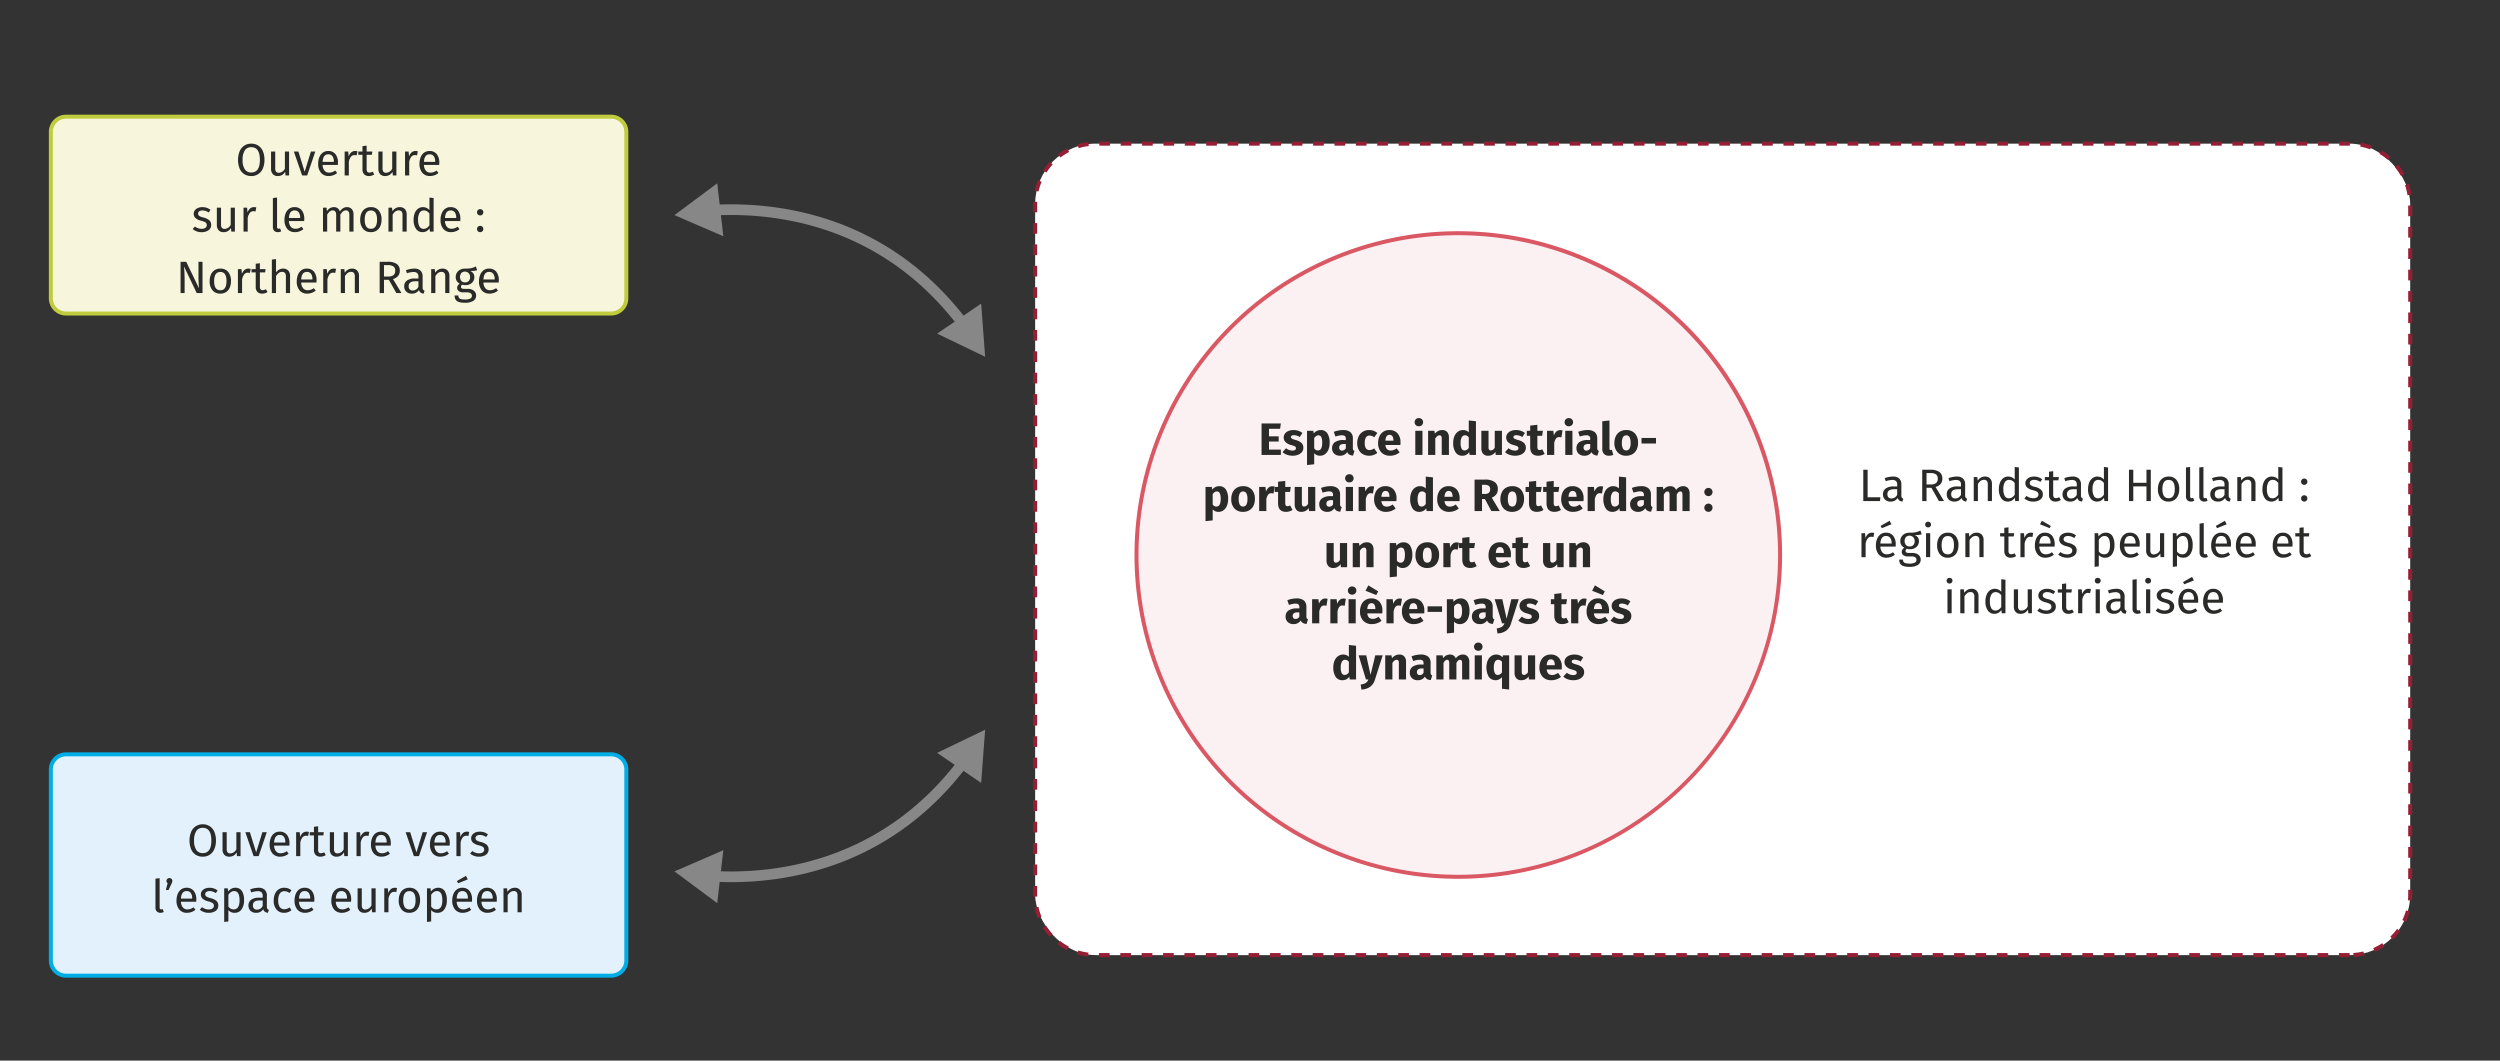 <svg id="a12e9ba5-64aa-4d18-a1dc-f16c1c483c96" data-name="Calque 1" xmlns="http://www.w3.org/2000/svg" viewBox="0 0 467.717 198.425"><rect x="0" y="0" width="467.717" height="198.425" fill="#333333" stroke="none"/><rect x="193.661" y="26.874" width="257.255" height="151.813" rx="11.339" style="fill:#fff"/><path d="M439.577,179.062h-2v-.75h2Zm-4,0h-2v-.75h2Zm-4,0h-2v-.75h2Zm-4,0h-2v-.75h2Zm-4,0h-2v-.75h2Zm-4,0h-2v-.75h2Zm-4,0h-2v-.75h2Zm-4,0h-2v-.75h2Zm-4,0h-2v-.75h2Zm-4,0h-2v-.75h2Zm-4,0h-2v-.75h2Zm-4,0h-2v-.75h2Zm-4,0h-2v-.75h2Zm-4,0h-2v-.75h2Zm-4,0h-2v-.75h2Zm-4,0h-2v-.75h2Zm-4,0h-2v-.75h2Zm-4,0h-2v-.75h2Zm-4,0h-2v-.75h2Zm-4,0h-2v-.75h2Zm-4,0h-2v-.75h2Zm-4,0h-2v-.75h2Zm-4,0h-2v-.75h2Zm-4,0h-2v-.75h2Zm-4,0h-2v-.75h2Zm-4,0h-2v-.75h2Zm-4,0h-2v-.75h2Zm-4,0h-2v-.75h2Zm-4,0h-2v-.75h2Zm-4,0h-2v-.75h2Zm-4,0h-2v-.75h2Zm-4,0h-2v-.75h2Zm-4,0h-2v-.75h2Zm-4,0h-2v-.75h2Zm-4,0h-2v-.75h2Zm-4,0h-2v-.75h2Zm-4,0h-2v-.75h2Zm-4,0h-2v-.75h2Zm-4,0h-2v-.75h2Zm-4,0h-2v-.75h2Zm-4,0h-2v-.75h2Zm-4,0h-2v-.75h2Zm-4,0h-2v-.75h2Zm-4,0h-2v-.75h2Zm-4,0h-2v-.75h2Zm-4,0h-2v-.75h2Zm-4,0h-2v-.75h2Zm-4,0h-2v-.75h2Zm-4,0h-2v-.75h2Zm-4,0h-2v-.75h2Zm-4,0h-2v-.75h2Zm-4,0h-2v-.75h2Zm-4,0h-2v-.75h2Zm-4,0h-2v-.75h2Zm-4,0h-2v-.75h2Zm-4,0h-2v-.75h2Zm-4,0h-2v-.75h2Zm-4,0h-2v-.75h2Zm-4,0h-2v-.75h2Zm232.722-.021-.047-.749a11.018,11.018,0,0,0,1.91-.286l.176.729A11.831,11.831,0,0,1,440.298,179.041Zm-236.763-.069a11.591,11.591,0,0,1-2.017-.436l.223-.716a10.904,10.904,0,0,0,1.887.407Zm240.757-.897-.303-.687a10.958,10.958,0,0,0,1.691-.931l.418.623A11.738,11.738,0,0,1,444.292,178.074Zm-244.684-.323a11.76,11.76,0,0,1-1.74-1.109l.457-.595a10.923,10.923,0,0,0,1.629,1.038Zm248.096-1.967-.521-.54a11.083,11.083,0,0,0,1.269-1.457l.607.441A11.905,11.905,0,0,1,447.704,175.784ZM196.349,175.247a11.782,11.782,0,0,1-1.252-1.639l.634-.401a11.06,11.06,0,0,0,1.172,1.534Zm253.772-2.789-.676-.326a10.989,10.989,0,0,0,.686-1.806l.723.203A11.84,11.84,0,0,1,450.121,172.459Zm-255.97-.683a11.739,11.739,0,0,1-.608-1.971l.733-.157a10.972,10.972,0,0,0,.569,1.845Zm257.083-3.273-.746-.073q.053-.533.053-1.081v-.88h.75v.88Q451.29,167.932,451.234,168.502Zm-257.942-.746c-.004-.136-.007-.272-.006-.41v-1.603h.75v1.605c-0.0.129.002.256.006.383Zm257.999-3.289h-.75v-2h.75Zm-257.255-.724h-.75v-2h.75Zm257.255-3.276h-.75v-2h.75Zm-257.255-.724h-.75v-2h.75Zm257.255-3.276h-.75v-2h.75Zm-257.255-.724h-.75v-2h.75Zm257.255-3.276h-.75v-2h.75Zm-257.255-.724h-.75v-2h.75Zm257.255-3.276h-.75v-2h.75Zm-257.255-.724h-.75v-2h.75Zm257.255-3.276h-.75v-2h.75Zm-257.255-.724h-.75v-2h.75Zm257.255-3.276h-.75v-2h.75Zm-257.255-.724h-.75v-2h.75Zm257.255-3.276h-.75v-2h.75Zm-257.255-.724h-.75v-2h.75Zm257.255-3.276h-.75v-2h.75Zm-257.255-.724h-.75v-2h.75Zm257.255-3.276h-.75v-2h.75Zm-257.255-.724h-.75v-2h.75Zm257.255-3.276h-.75v-2h.75Zm-257.255-.724h-.75v-2h.75Zm257.255-3.276h-.75v-2h.75Zm-257.255-.724h-.75v-2h.75Zm257.255-3.276h-.75v-2h.75Zm-257.255-.724h-.75v-2h.75Zm257.255-3.276h-.75v-2h.75Zm-257.255-.724h-.75v-2h.75Zm257.255-3.276h-.75v-2h.75Zm-257.255-.724h-.75v-2h.75Zm257.255-3.276h-.75v-2h.75Zm-257.255-.724h-.75v-2h.75Zm257.255-3.276h-.75v-2h.75Zm-257.255-.724h-.75v-2h.75Zm257.255-3.276h-.75v-2h.75Zm-257.255-.724h-.75v-2h.75Zm257.255-3.276h-.75v-2h.75Zm-257.255-.724h-.75v-2h.75Zm257.255-3.276h-.75v-2h.75Zm-257.255-.724h-.75v-2h.75Zm257.255-3.276h-.75v-2h.75Zm-257.255-.724h-.75v-2h.75Zm257.255-3.276h-.75v-2h.75Zm-257.255-.724h-.75v-2h.75Zm257.255-3.276h-.75v-2h.75Zm-257.255-.724h-.75v-2h.75Zm257.255-3.276h-.75v-2h.75Zm-257.255-.724h-.75v-2h.75Zm257.255-3.276h-.75v-2h.75Zm-257.255-.724h-.75v-2h.75Zm257.255-3.276h-.75v-2h.75Zm-257.255-.724h-.75v-2h.75Zm257.255-3.276h-.75v-2h.75Zm-257.255-.724h-.75v-2h.75Zm257.255-3.276h-.75v-2h.75Zm-257.255-.724h-.75v-2h.75Zm257.255-3.276h-.75v-2h.75Zm-257.255-.724h-.75v-2h.75Zm257.255-3.276h-.75v-2h.75Zm-257.255-.724h-.75v-2h.75Zm257.255-3.276h-.75v-2h.75Zm-257.255-.724h-.75v-2h.75Zm257.255-3.276h-.75v-2h.75Zm-257.255-.724h-.75V38.212q0-.243.01-.483l.749.03c-.006.15-.009.302-.009.453Zm256.377-3.211a10.789,10.789,0,0,0-.461-1.875l.709-.243a11.613,11.613,0,0,1,.494,2.003Zm-256.121-.688-.732-.161a11.696,11.696,0,0,1,.621-1.969l.692.288A10.93,10.93,0,0,0,194.292,35.844Zm254.875-2.949a10.919,10.919,0,0,0-1.083-1.599l.582-.474a11.845,11.845,0,0,1,1.157,1.708Zm-253.398-.603-.631-.405a11.801,11.801,0,0,1,1.263-1.631l.551.51A10.976,10.976,0,0,0,195.769,32.293Zm250.969-2.382a11.045,11.045,0,0,0-1.566-1.129l.383-.645a11.698,11.698,0,0,1,1.674,1.206Zm-248.355-.441-.453-.598a11.694,11.694,0,0,1,1.747-1.097l.341.668A10.949,10.949,0,0,0,198.384,29.469ZM443.43,27.946a10.94,10.94,0,0,0-1.86-.516l.137-.737a11.659,11.659,0,0,1,1.987.551ZM201.809,27.721l-.218-.718a11.613,11.613,0,0,1,2.02-.422l.087.745A10.872,10.872,0,0,0,201.809,27.721Zm237.842-.472h-2v-.75h1.926Zm-4,0h-2v-.75h2Zm-4,0h-2v-.75h2Zm-4,0h-2v-.75h2Zm-4,0h-2v-.75h2Zm-4,0h-2v-.75h2Zm-4,0h-2v-.75h2Zm-4,0h-2v-.75h2Zm-4,0h-2v-.75h2Zm-4,0h-2v-.75h2Zm-4,0h-2v-.75h2Zm-4,0h-2v-.75h2Zm-4,0h-2v-.75h2Zm-4,0h-2v-.75h2Zm-4,0h-2v-.75h2Zm-4,0h-2v-.75h2Zm-4,0h-2v-.75h2Zm-4,0h-2v-.75h2Zm-4,0h-2v-.75h2Zm-4,0h-2v-.75h2Zm-4,0h-2v-.75h2Zm-4,0h-2v-.75h2Zm-4,0h-2v-.75h2Zm-4,0h-2v-.75h2Zm-4,0h-2v-.75h2Zm-4,0h-2v-.75h2Zm-4,0h-2v-.75h2Zm-4,0h-2v-.75h2Zm-4,0h-2v-.75h2Zm-4,0h-2v-.75h2Zm-4,0h-2v-.75h2Zm-4,0h-2v-.75h2Zm-4,0h-2v-.75h2Zm-4,0h-2v-.75h2Zm-4,0h-2v-.75h2Zm-4,0h-2v-.75h2Zm-4,0h-2v-.75h2Zm-4,0h-2v-.75h2Zm-4,0h-2v-.75h2Zm-4,0h-2v-.75h2Zm-4,0h-2v-.75h2Zm-4,0h-2v-.75h2Zm-4,0h-2v-.75h2Zm-4,0h-2v-.75h2Zm-4,0h-2v-.75h2Zm-4,0h-2v-.75h2Zm-4,0h-2v-.75h2Zm-4,0h-2v-.75h2Zm-4,0h-2v-.75h2Zm-4,0h-2v-.75h2Zm-4,0h-2v-.75h2Zm-4,0h-2v-.75h2Zm-4,0h-2v-.75h2Zm-4,0h-2v-.75h2Zm-4,0h-2v-.75h2Zm-4,0h-2v-.75h2Zm-4,0h-2v-.75h2Zm-4,0h-2v-.75h2Zm-4,0h-2v-.75h2Z" style="fill:#951e34"/><rect x="9.512" y="21.832" width="107.666" height="36.822" rx="2.835" style="fill:#f7f6dd"/><path d="M114.344,59.029H12.347a3.213,3.213,0,0,1-3.209-3.21V24.667a3.213,3.213,0,0,1,3.209-3.209H114.344a3.213,3.213,0,0,1,3.209,3.209V55.819A3.213,3.213,0,0,1,114.344,59.029ZM12.347,22.207a2.463,2.463,0,0,0-2.459,2.459V55.819a2.463,2.463,0,0,0,2.459,2.46H114.344a2.463,2.463,0,0,0,2.459-2.46V24.667a2.463,2.463,0,0,0-2.459-2.459Z" style="fill:#c0cc3e"/><path d="M48.3,27.227a2.329,2.329,0,0,1,.867,1.033,3.956,3.956,0,0,1,.31,1.649,3.905,3.905,0,0,1-.31,1.632,2.26,2.26,0,0,1-2.163,1.394,2.393,2.393,0,0,1-1.297-.349,2.301,2.301,0,0,1-.867-1.028,4.479,4.479,0,0,1,0-3.272,2.365,2.365,0,0,1,.872-1.05,2.332,2.332,0,0,1,1.292-.361A2.373,2.373,0,0,1,48.3,27.227Zm-2.486.889a3.061,3.061,0,0,0-.425,1.802,2.979,2.979,0,0,0,.429,1.785,1.404,1.404,0,0,0,1.187.569q1.614,0,1.614-2.363,0-2.372-1.614-2.372A1.391,1.391,0,0,0,45.814,28.115Z" style="fill:#2a2a29"/><path d="M54.084,32.833H53.413l-.06-.697a1.708,1.708,0,0,1-.586.607,1.594,1.594,0,0,1-.808.191,1.19,1.19,0,0,1-.918-.357,1.434,1.434,0,0,1-.332-1.012V28.353h.782v3.128a1.011,1.011,0,0,0,.162.65.653.653,0,0,0,.526.191,1.33,1.33,0,0,0,1.122-.774v-3.196h.782Z" style="fill:#2a2a29"/><path d="M58.989,28.353l-1.521,4.479h-.943L54.977,28.353h.85l1.174,3.783,1.164-3.783Z" style="fill:#2a2a29"/><path d="M63.213,30.86H60.357a1.751,1.751,0,0,0,.374,1.088,1.085,1.085,0,0,0,.833.348,1.809,1.809,0,0,0,.595-.093,2.43,2.43,0,0,0,.57-.297l.34.467a2.479,2.479,0,0,1-1.564.561,1.816,1.816,0,0,1-1.458-.612,2.514,2.514,0,0,1-.522-1.683,3.184,3.184,0,0,1,.226-1.237,1.936,1.936,0,0,1,.646-.846,1.639,1.639,0,0,1,.99-.306,1.661,1.661,0,0,1,1.369.586,2.507,2.507,0,0,1,.476,1.624C63.23,30.591,63.224,30.725,63.213,30.86Zm-.757-.629a1.655,1.655,0,0,0-.264-1.011.928.928,0,0,0-.79-.349q-.961,0-1.046,1.411h2.1Z" style="fill:#2a2a29"/><path d="M66.869,28.302,66.724,29.067a1.633,1.633,0,0,0-.392-.051.831.831,0,0,0-.671.306,2.268,2.268,0,0,0-.399.952v2.559h-.782V28.353h.671l.077.91a1.7,1.7,0,0,1,.484-.757,1.083,1.083,0,0,1,.714-.255A1.82,1.82,0,0,1,66.869,28.302Z" style="fill:#2a2a29"/><path d="M70.022,32.629a1.72,1.72,0,0,1-1.003.306,1.18,1.18,0,0,1-.888-.327,1.303,1.303,0,0,1-.319-.948V28.957h-.782v-.604h.782V27.341l.782-.093v1.105h1.062l-.085.604h-.978v2.669a.826.826,0,0,0,.123.506.492.492,0,0,0,.412.157A1.285,1.285,0,0,0,69.725,32.11Z" style="fill:#2a2a29"/><path d="M74.162,32.833h-.672l-.06-.697a1.708,1.708,0,0,1-.586.607,1.594,1.594,0,0,1-.808.191,1.19,1.19,0,0,1-.918-.357,1.434,1.434,0,0,1-.332-1.012V28.353h.782v3.128a1.011,1.011,0,0,0,.162.65.653.653,0,0,0,.526.191,1.33,1.33,0,0,0,1.122-.774v-3.196h.782Z" style="fill:#2a2a29"/><path d="M78.165,28.302l-.145.765a1.633,1.633,0,0,0-.392-.051.831.831,0,0,0-.671.306,2.268,2.268,0,0,0-.399.952v2.559h-.782V28.353h.671l.077.91a1.7,1.7,0,0,1,.484-.757,1.083,1.083,0,0,1,.714-.255A1.82,1.82,0,0,1,78.165,28.302Z" style="fill:#2a2a29"/><path d="M82.169,30.86H79.313a1.751,1.751,0,0,0,.374,1.088,1.085,1.085,0,0,0,.833.348,1.809,1.809,0,0,0,.595-.093,2.43,2.43,0,0,0,.57-.297l.34.467a2.479,2.479,0,0,1-1.564.561,1.816,1.816,0,0,1-1.458-.612,2.514,2.514,0,0,1-.522-1.683,3.184,3.184,0,0,1,.226-1.237,1.936,1.936,0,0,1,.646-.846,1.639,1.639,0,0,1,.99-.306,1.661,1.661,0,0,1,1.369.586,2.507,2.507,0,0,1,.476,1.624C82.186,30.591,82.18,30.725,82.169,30.86Zm-.757-.629a1.655,1.655,0,0,0-.264-1.011.928.928,0,0,0-.79-.349q-.961,0-1.046,1.411H81.412Z" style="fill:#2a2a29"/><path d="M38.683,38.879a2.489,2.489,0,0,1,.697.383l-.332.493a2.726,2.726,0,0,0-.582-.289,1.812,1.812,0,0,0-.582-.093,1.023,1.023,0,0,0-.604.157.531.531,0,0,0-.013.854,2.411,2.411,0,0,0,.752.298,2.695,2.695,0,0,1,1.118.51,1.114,1.114,0,0,1,.369.884,1.145,1.145,0,0,1-.514,1.011,2.184,2.184,0,0,1-1.254.349,2.476,2.476,0,0,1-1.691-.586l.416-.476a2.029,2.029,0,0,0,1.258.434,1.194,1.194,0,0,0,.701-.183.577.577,0,0,0,.26-.497.654.654,0,0,0-.094-.37.757.757,0,0,0-.323-.247,4.404,4.404,0,0,0-.671-.225,2.293,2.293,0,0,1-1.033-.501,1.078,1.078,0,0,1-.318-.799,1.05,1.05,0,0,1,.208-.633,1.351,1.351,0,0,1,.578-.442,2.102,2.102,0,0,1,.829-.157A2.496,2.496,0,0,1,38.683,38.879Z" style="fill:#2a2a29"/><path d="M43.945,43.333h-.672l-.06-.697a1.708,1.708,0,0,1-.586.607,1.594,1.594,0,0,1-.808.191,1.19,1.19,0,0,1-.918-.357,1.434,1.434,0,0,1-.332-1.012V38.853H41.352v3.128a1.011,1.011,0,0,0,.162.65.653.653,0,0,0,.526.191,1.33,1.33,0,0,0,1.122-.774v-3.196h.782Z" style="fill:#2a2a29"/><path d="M47.949,38.802l-.145.765a1.633,1.633,0,0,0-.392-.051.831.831,0,0,0-.671.306,2.268,2.268,0,0,0-.399.952v2.559H45.56V38.853h.671l.077.91a1.7,1.7,0,0,1,.484-.757,1.083,1.083,0,0,1,.714-.255A1.82,1.82,0,0,1,47.949,38.802Z" style="fill:#2a2a29"/><path d="M51.302,43.175a1.003,1.003,0,0,1-.251-.727v-5.398l.782-.093v5.474a.462.462,0,0,0,.063.272.255.255,0,0,0,.217.085.767.767,0,0,0,.289-.051l.204.544a1.277,1.277,0,0,1-.62.153A.908.908,0,0,1,51.302,43.175Z" style="fill:#2a2a29"/><path d="M56.909,41.36H54.052a1.751,1.751,0,0,0,.374,1.088,1.085,1.085,0,0,0,.833.348,1.809,1.809,0,0,0,.595-.093,2.43,2.43,0,0,0,.57-.297l.34.467a2.479,2.479,0,0,1-1.564.561,1.816,1.816,0,0,1-1.458-.612,2.514,2.514,0,0,1-.522-1.683,3.184,3.184,0,0,1,.226-1.237,1.936,1.936,0,0,1,.645-.846,1.639,1.639,0,0,1,.99-.306,1.661,1.661,0,0,1,1.369.586A2.507,2.507,0,0,1,56.925,40.961C56.925,41.091,56.919,41.225,56.909,41.36Zm-.757-.629a1.655,1.655,0,0,0-.264-1.011.928.928,0,0,0-.79-.349q-.961,0-1.046,1.411h2.1Z" style="fill:#2a2a29"/><path d="M65.809,39.121a1.443,1.443,0,0,1,.331.999v3.213h-.782V40.23q0-.867-.629-.867a.846.846,0,0,0-.561.191,2.668,2.668,0,0,0-.493.599v3.179H62.893V40.23q0-.867-.629-.867a.846.846,0,0,0-.569.196,2.671,2.671,0,0,0-.484.595v3.179h-.782V38.853h.671l.068.654a1.5,1.5,0,0,1,1.292-.756,1.127,1.127,0,0,1,1.131.808,2.097,2.097,0,0,1,.582-.599,1.342,1.342,0,0,1,.752-.208A1.133,1.133,0,0,1,65.809,39.121Z" style="fill:#2a2a29"/><path d="M70.862,39.38a2.592,2.592,0,0,1,.522,1.708A2.97,2.97,0,0,1,71.146,42.317a1.859,1.859,0,0,1-.688.824,1.915,1.915,0,0,1-1.07.293,1.811,1.811,0,0,1-1.471-.629,2.576,2.576,0,0,1-.527-1.708,2.972,2.972,0,0,1,.238-1.229,1.86,1.86,0,0,1,.688-.824,1.931,1.931,0,0,1,1.079-.293A1.803,1.803,0,0,1,70.862,39.38Zm-2.631,1.717q0,1.708,1.156,1.708,1.156,0,1.155-1.717,0-1.708-1.147-1.708Q68.23,39.38,68.231,41.097Z" style="fill:#2a2a29"/><path d="M75.741,39.117a1.403,1.403,0,0,1,.344,1.003v3.213h-.782V40.23a.998.998,0,0,0-.178-.671.679.679,0,0,0-.527-.196,1.021,1.021,0,0,0-.629.204,2.114,2.114,0,0,0-.51.586v3.179h-.782V38.853h.671l.068.663a1.768,1.768,0,0,1,.591-.561,1.523,1.523,0,0,1,.777-.204A1.252,1.252,0,0,1,75.741,39.117Z" style="fill:#2a2a29"/><path d="M81.125,37.051v6.282h-.688l-.076-.621a1.621,1.621,0,0,1-.553.531,1.453,1.453,0,0,1-.739.191,1.439,1.439,0,0,1-1.245-.629,2.868,2.868,0,0,1-.446-1.691,3.299,3.299,0,0,1,.212-1.224,1.894,1.894,0,0,1,.612-.837,1.508,1.508,0,0,1,.935-.302,1.607,1.607,0,0,1,1.207.553V36.958ZM79.851,42.649a1.905,1.905,0,0,0,.492-.498V39.958a1.699,1.699,0,0,0-.472-.438,1.087,1.087,0,0,0-.565-.149.906.906,0,0,0-.803.434,2.368,2.368,0,0,0-.285,1.292,2.501,2.501,0,0,0,.264,1.292.84.84,0,0,0,.757.425A1.102,1.102,0,0,0,79.851,42.649Z" style="fill:#2a2a29"/><path d="M86.107,41.36H83.25a1.751,1.751,0,0,0,.374,1.088,1.085,1.085,0,0,0,.833.348,1.809,1.809,0,0,0,.595-.093,2.43,2.43,0,0,0,.57-.297l.34.467a2.479,2.479,0,0,1-1.564.561,1.816,1.816,0,0,1-1.458-.612,2.514,2.514,0,0,1-.522-1.683,3.184,3.184,0,0,1,.226-1.237,1.936,1.936,0,0,1,.646-.846,1.639,1.639,0,0,1,.99-.306,1.661,1.661,0,0,1,1.369.586,2.507,2.507,0,0,1,.476,1.624C86.123,41.091,86.118,41.225,86.107,41.36Zm-.757-.629a1.655,1.655,0,0,0-.264-1.011.928.928,0,0,0-.79-.349q-.961,0-1.046,1.411H85.35Z" style="fill:#2a2a29"/><path d="M90.255,39.295a.567.567,0,0,1,.17.417.581.581,0,0,1-.17.421.569.569,0,0,1-.425.174.559.559,0,0,1-.417-.174.581.581,0,0,1-.17-.421.58.58,0,0,1,.587-.586A.576.576,0,0,1,90.255,39.295Zm0,3.128a.568.568,0,0,1,.17.417.581.581,0,0,1-.17.421.569.569,0,0,1-.425.174.559.559,0,0,1-.417-.174.581.581,0,0,1-.17-.421.58.58,0,0,1,.587-.586A.576.576,0,0,1,90.255,42.423Z" style="fill:#2a2a29"/><path d="M37.887,54.833H36.808L34.428,49.86c.034.391.061.752.081,1.084q.029.497.029,1.203v2.686h-.757V48.976h1.055l2.405,4.981c-.017-.147-.04-.405-.068-.773s-.042-.706-.042-1.012v-3.196h.756Z" style="fill:#2a2a29"/><path d="M42.695,50.88a2.592,2.592,0,0,1,.522,1.708,2.97,2.97,0,0,1-.238,1.229,1.859,1.859,0,0,1-.688.824,1.915,1.915,0,0,1-1.07.293,1.811,1.811,0,0,1-1.471-.629,2.576,2.576,0,0,1-.527-1.708,2.972,2.972,0,0,1,.238-1.229,1.86,1.86,0,0,1,.688-.824,1.931,1.931,0,0,1,1.079-.293A1.803,1.803,0,0,1,42.695,50.88Zm-2.631,1.717q0,1.708,1.156,1.708,1.156,0,1.155-1.717,0-1.708-1.147-1.708Q40.063,50.88,40.064,52.597Z" style="fill:#2a2a29"/><path d="M46.898,50.302l-.145.765a1.633,1.633,0,0,0-.392-.051.831.831,0,0,0-.671.306,2.268,2.268,0,0,0-.399.952v2.559h-.782V50.353h.671l.077.91a1.7,1.7,0,0,1,.484-.757,1.083,1.083,0,0,1,.714-.255A1.82,1.82,0,0,1,46.898,50.302Z" style="fill:#2a2a29"/><path d="M50.051,54.629a1.72,1.72,0,0,1-1.003.306,1.18,1.18,0,0,1-.888-.327,1.303,1.303,0,0,1-.319-.948V50.957H47.059v-.604h.782V49.341l.782-.093v1.105h1.062l-.085.604h-.978v2.669a.826.826,0,0,0,.123.506.492.492,0,0,0,.412.157A1.285,1.285,0,0,0,49.754,54.11Z" style="fill:#2a2a29"/><path d="M53.923,50.617a1.403,1.403,0,0,1,.344,1.003v3.213h-.782V51.73a.975.975,0,0,0-.183-.671.692.692,0,0,0-.531-.196,1.008,1.008,0,0,0-.62.204,2.149,2.149,0,0,0-.51.578v3.188h-.782v-6.273l.782-.085v2.499a1.583,1.583,0,0,1,1.325-.723A1.252,1.252,0,0,1,53.923,50.617Z" style="fill:#2a2a29"/><path d="M59.206,52.86H56.35a1.751,1.751,0,0,0,.374,1.088,1.085,1.085,0,0,0,.833.348,1.809,1.809,0,0,0,.595-.093,2.43,2.43,0,0,0,.57-.297l.34.467a2.479,2.479,0,0,1-1.564.561,1.816,1.816,0,0,1-1.458-.612,2.514,2.514,0,0,1-.522-1.683,3.184,3.184,0,0,1,.226-1.237,1.936,1.936,0,0,1,.646-.846,1.639,1.639,0,0,1,.99-.306,1.661,1.661,0,0,1,1.369.586,2.507,2.507,0,0,1,.476,1.624C59.223,52.591,59.217,52.725,59.206,52.86Zm-.757-.629a1.655,1.655,0,0,0-.264-1.011.928.928,0,0,0-.79-.349q-.961,0-1.046,1.411h2.1Z" style="fill:#2a2a29"/><path d="M62.862,50.302l-.145.765a1.633,1.633,0,0,0-.392-.051.831.831,0,0,0-.671.306,2.268,2.268,0,0,0-.399.952v2.559h-.782V50.353h.671l.077.91a1.7,1.7,0,0,1,.484-.757,1.083,1.083,0,0,1,.714-.255A1.82,1.82,0,0,1,62.862,50.302Z" style="fill:#2a2a29"/><path d="M66.819,50.617a1.403,1.403,0,0,1,.344,1.003v3.213h-.782V51.73a.998.998,0,0,0-.178-.671.679.679,0,0,0-.527-.196,1.021,1.021,0,0,0-.629.204,2.114,2.114,0,0,0-.51.586v3.179H63.754V50.353h.671l.068.663a1.768,1.768,0,0,1,.591-.561,1.523,1.523,0,0,1,.777-.204A1.252,1.252,0,0,1,66.819,50.617Z" style="fill:#2a2a29"/><path d="M72.748,52.351h-.91v2.482h-.808V48.976h1.539a2.779,2.779,0,0,1,1.661.416,1.443,1.443,0,0,1,.565,1.241,1.513,1.513,0,0,1-.314.995,1.923,1.923,0,0,1-.952.578l1.581,2.626h-.96Zm-.094-.621a1.509,1.509,0,0,0,.96-.259,1.009,1.009,0,0,0,.323-.837.915.915,0,0,0-.327-.786,1.785,1.785,0,0,0-1.05-.242h-.723v2.125Z" style="fill:#2a2a29"/><path d="M79.158,54.191a.564.564,0,0,0,.28.2l-.179.544a1.197,1.197,0,0,1-.561-.195.893.893,0,0,1-.315-.476,1.501,1.501,0,0,1-1.334.671,1.431,1.431,0,0,1-1.046-.374,1.306,1.306,0,0,1-.382-.978,1.284,1.284,0,0,1,.514-1.097,2.408,2.408,0,0,1,1.458-.382h.688v-.332a.871.871,0,0,0-.229-.68,1.041,1.041,0,0,0-.705-.204,3.94,3.94,0,0,0-1.207.238l-.196-.569a4.51,4.51,0,0,1,1.548-.306,1.616,1.616,0,0,1,1.181.387,1.48,1.48,0,0,1,.392,1.101v2.049A.701.701,0,0,0,79.158,54.191Zm-.876-.54V52.623h-.587q-1.241,0-1.24.918a.838.838,0,0,0,.195.604.765.765,0,0,0,.578.204A1.167,1.167,0,0,0,78.282,53.651Z" style="fill:#2a2a29"/><path d="M83.735,50.617a1.403,1.403,0,0,1,.344,1.003v3.213h-.782V51.73a.998.998,0,0,0-.178-.671.679.679,0,0,0-.527-.196,1.021,1.021,0,0,0-.629.204,2.114,2.114,0,0,0-.51.586v3.179h-.782V50.353h.671l.068.663a1.768,1.768,0,0,1,.591-.561,1.523,1.523,0,0,1,.777-.204A1.252,1.252,0,0,1,83.735,50.617Z" style="fill:#2a2a29"/><path d="M89.264,50.557a2.402,2.402,0,0,1-.561.11c-.204.017-.454.025-.748.025a1.184,1.184,0,0,1,.79,1.131,1.427,1.427,0,0,1-.459,1.096,1.765,1.765,0,0,1-1.249.425,1.851,1.851,0,0,1-.57-.085.488.488,0,0,0-.161.183.497.497,0,0,0-.06.234q0,.365.587.365h.714a1.878,1.878,0,0,1,.799.162,1.293,1.293,0,0,1,.54.442,1.109,1.109,0,0,1,.191.638,1.135,1.135,0,0,1-.536,1.007,2.849,2.849,0,0,1-1.563.353,3.535,3.535,0,0,1-1.144-.149,1.088,1.088,0,0,1-.6-.446,1.477,1.477,0,0,1-.178-.765h.705a.788.788,0,0,0,.102.429.641.641,0,0,0,.366.238,2.684,2.684,0,0,0,.748.081,2.139,2.139,0,0,0,1.007-.174.567.567,0,0,0,.302-.523.538.538,0,0,0-.238-.476,1.17,1.17,0,0,0-.663-.162h-.705a1.324,1.324,0,0,1-.862-.242.754.754,0,0,1-.294-.607.793.793,0,0,1,.128-.425,1.249,1.249,0,0,1,.365-.365,1.282,1.282,0,0,1-.757-1.241,1.481,1.481,0,0,1,.226-.808,1.54,1.54,0,0,1,.621-.557,1.923,1.923,0,0,1,.879-.2,6.184,6.184,0,0,0,.885-.038,3.1,3.1,0,0,0,.591-.127q.233-.081.573-.234Zm-2.962.531a1.216,1.216,0,0,0,.004,1.462.885.885,0,0,0,.697.276.897.897,0,0,0,.701-.268,1.083,1.083,0,0,0,.242-.752.968.968,0,0,0-1.645-.718Z" style="fill:#2a2a29"/><path d="M93.302,52.86H90.446a1.751,1.751,0,0,0,.374,1.088,1.085,1.085,0,0,0,.833.348,1.809,1.809,0,0,0,.595-.093,2.43,2.43,0,0,0,.57-.297l.34.467a2.479,2.479,0,0,1-1.564.561,1.816,1.816,0,0,1-1.458-.612,2.514,2.514,0,0,1-.522-1.683,3.184,3.184,0,0,1,.226-1.237,1.936,1.936,0,0,1,.646-.846,1.639,1.639,0,0,1,.99-.306,1.661,1.661,0,0,1,1.369.586,2.507,2.507,0,0,1,.476,1.624C93.319,52.591,93.313,52.725,93.302,52.86Zm-.757-.629a1.655,1.655,0,0,0-.264-1.011.928.928,0,0,0-.79-.349q-.961,0-1.046,1.411h2.1Z" style="fill:#2a2a29"/><rect x="9.512" y="141.13" width="107.666" height="41.404" rx="2.835" style="fill:#e2f1fc"/><path d="M114.344,182.908H12.347a3.213,3.213,0,0,1-3.209-3.209V143.964a3.213,3.213,0,0,1,3.209-3.209H114.344a3.213,3.213,0,0,1,3.209,3.209v35.734A3.213,3.213,0,0,1,114.344,182.908ZM12.347,141.505a2.463,2.463,0,0,0-2.459,2.459v35.734a2.463,2.463,0,0,0,2.459,2.459H114.344a2.463,2.463,0,0,0,2.459-2.459V143.964a2.463,2.463,0,0,0-2.459-2.459Z" style="fill:#00aee5"/><path d="M39.223,154.565a2.329,2.329,0,0,1,.867,1.033,3.956,3.956,0,0,1,.31,1.649,3.905,3.905,0,0,1-.31,1.632,2.26,2.26,0,0,1-2.163,1.394,2.393,2.393,0,0,1-1.297-.349,2.301,2.301,0,0,1-.867-1.028,4.479,4.479,0,0,1,0-3.272,2.365,2.365,0,0,1,.872-1.05,2.332,2.332,0,0,1,1.292-.361A2.373,2.373,0,0,1,39.223,154.565Zm-2.486.889a3.061,3.061,0,0,0-.425,1.802,2.979,2.979,0,0,0,.429,1.785,1.404,1.404,0,0,0,1.187.569q1.614,0,1.614-2.363,0-2.372-1.614-2.372A1.391,1.391,0,0,0,36.737,155.454Z" style="fill:#2a2a29"/><path d="M45.007,160.171h-.672l-.06-.697a1.708,1.708,0,0,1-.586.607,1.594,1.594,0,0,1-.808.191,1.19,1.19,0,0,1-.918-.357,1.434,1.434,0,0,1-.332-1.012v-3.213h.782v3.128a1.011,1.011,0,0,0,.162.65.653.653,0,0,0,.526.191,1.33,1.33,0,0,0,1.122-.774v-3.196h.782Z" style="fill:#2a2a29"/><path d="M49.912,155.692,48.39,160.171h-.943l-1.547-4.479h.85l1.174,3.783,1.164-3.783Z" style="fill:#2a2a29"/><path d="M54.136,158.199H51.28a1.751,1.751,0,0,0,.374,1.088,1.085,1.085,0,0,0,.833.348,1.809,1.809,0,0,0,.595-.093,2.43,2.43,0,0,0,.57-.297l.34.467a2.479,2.479,0,0,1-1.564.561,1.816,1.816,0,0,1-1.458-.612,2.514,2.514,0,0,1-.522-1.683,3.184,3.184,0,0,1,.226-1.237,1.936,1.936,0,0,1,.645-.846,1.639,1.639,0,0,1,.99-.306,1.661,1.661,0,0,1,1.369.586,2.507,2.507,0,0,1,.476,1.624C54.153,157.93,54.147,158.063,54.136,158.199Zm-.757-.629a1.655,1.655,0,0,0-.264-1.011.928.928,0,0,0-.79-.349q-.961,0-1.046,1.411H53.379Z" style="fill:#2a2a29"/><path d="M57.791,155.641l-.145.765a1.634,1.634,0,0,0-.392-.051.831.831,0,0,0-.671.306,2.268,2.268,0,0,0-.399.952V160.171h-.782v-4.479h.671l.077.91a1.7,1.7,0,0,1,.484-.757,1.083,1.083,0,0,1,.714-.255A1.82,1.82,0,0,1,57.791,155.641Z" style="fill:#2a2a29"/><path d="M60.945,159.967a1.72,1.72,0,0,1-1.003.306,1.18,1.18,0,0,1-.888-.327,1.303,1.303,0,0,1-.319-.948V156.295h-.782v-.604h.782v-1.012l.782-.093v1.105h1.062l-.085.604H59.517V158.964a.826.826,0,0,0,.123.506.492.492,0,0,0,.412.157,1.285,1.285,0,0,0,.596-.179Z" style="fill:#2a2a29"/><path d="M65.084,160.171H64.412l-.06-.697a1.708,1.708,0,0,1-.586.607,1.594,1.594,0,0,1-.808.191,1.19,1.19,0,0,1-.918-.357,1.434,1.434,0,0,1-.332-1.012v-3.213h.782v3.128a1.011,1.011,0,0,0,.162.65.653.653,0,0,0,.526.191,1.33,1.33,0,0,0,1.122-.774v-3.196h.782Z" style="fill:#2a2a29"/><path d="M69.088,155.641l-.145.765a1.634,1.634,0,0,0-.392-.051.831.831,0,0,0-.671.306,2.268,2.268,0,0,0-.399.952V160.171h-.782v-4.479h.671l.077.91a1.7,1.7,0,0,1,.484-.757,1.083,1.083,0,0,1,.714-.255A1.82,1.82,0,0,1,69.088,155.641Z" style="fill:#2a2a29"/><path d="M73.092,158.199H70.236a1.751,1.751,0,0,0,.374,1.088,1.085,1.085,0,0,0,.833.348,1.809,1.809,0,0,0,.595-.093,2.43,2.43,0,0,0,.57-.297l.34.467a2.479,2.479,0,0,1-1.564.561,1.816,1.816,0,0,1-1.458-.612,2.514,2.514,0,0,1-.522-1.683,3.184,3.184,0,0,1,.226-1.237,1.936,1.936,0,0,1,.646-.846,1.639,1.639,0,0,1,.99-.306,1.661,1.661,0,0,1,1.369.586,2.507,2.507,0,0,1,.476,1.624C73.109,157.93,73.103,158.063,73.092,158.199Zm-.757-.629a1.655,1.655,0,0,0-.264-1.011.928.928,0,0,0-.79-.349q-.961,0-1.046,1.411h2.1Z" style="fill:#2a2a29"/><path d="M79.901,155.692,78.379,160.171h-.943l-1.547-4.479h.85l1.174,3.783,1.164-3.783Z" style="fill:#2a2a29"/><path d="M84.125,158.199H81.269a1.751,1.751,0,0,0,.374,1.088,1.085,1.085,0,0,0,.833.348,1.809,1.809,0,0,0,.595-.093,2.43,2.43,0,0,0,.57-.297l.34.467a2.479,2.479,0,0,1-1.564.561,1.816,1.816,0,0,1-1.458-.612,2.514,2.514,0,0,1-.522-1.683,3.184,3.184,0,0,1,.226-1.237,1.936,1.936,0,0,1,.646-.846,1.639,1.639,0,0,1,.99-.306,1.661,1.661,0,0,1,1.369.586,2.507,2.507,0,0,1,.476,1.624C84.142,157.93,84.136,158.063,84.125,158.199Zm-.757-.629a1.655,1.655,0,0,0-.264-1.011.928.928,0,0,0-.79-.349q-.961,0-1.046,1.411h2.1Z" style="fill:#2a2a29"/><path d="M87.781,155.641l-.145.765a1.634,1.634,0,0,0-.392-.051.831.831,0,0,0-.671.306,2.268,2.268,0,0,0-.399.952V160.171H85.392v-4.479h.671l.077.91a1.7,1.7,0,0,1,.484-.757,1.083,1.083,0,0,1,.714-.255A1.82,1.82,0,0,1,87.781,155.641Z" style="fill:#2a2a29"/><path d="M90.586,155.717a2.489,2.489,0,0,1,.697.383l-.332.493a2.726,2.726,0,0,0-.582-.289,1.812,1.812,0,0,0-.582-.093,1.023,1.023,0,0,0-.604.157.531.531,0,0,0-.013.854,2.411,2.411,0,0,0,.752.298,2.695,2.695,0,0,1,1.118.51,1.114,1.114,0,0,1,.369.884,1.145,1.145,0,0,1-.514,1.011,2.184,2.184,0,0,1-1.254.349,2.475,2.475,0,0,1-1.691-.586l.416-.476a2.029,2.029,0,0,0,1.258.434,1.194,1.194,0,0,0,.701-.183.577.577,0,0,0,.26-.497.654.654,0,0,0-.094-.37.757.757,0,0,0-.323-.247,4.404,4.404,0,0,0-.671-.225,2.293,2.293,0,0,1-1.033-.501,1.078,1.078,0,0,1-.318-.799,1.05,1.05,0,0,1,.208-.633,1.351,1.351,0,0,1,.578-.442,2.102,2.102,0,0,1,.829-.157A2.496,2.496,0,0,1,90.586,155.717Z" style="fill:#2a2a29"/><path d="M29.336,170.514a1.003,1.003,0,0,1-.251-.727v-5.398l.782-.093v5.474a.462.462,0,0,0,.063.272.255.255,0,0,0,.217.085.767.767,0,0,0,.289-.051l.204.544a1.277,1.277,0,0,1-.62.153A.908.908,0,0,1,29.336,170.514Z" style="fill:#2a2a29"/><path d="M32.085,164.428a.511.511,0,0,1,.162.378.783.783,0,0,1-.03.208,1.873,1.873,0,0,1-.114.285l-.57,1.207h-.51l.34-1.275a.516.516,0,0,1-.221-.425.504.504,0,0,1,.166-.378.559.559,0,0,1,.777,0Z" style="fill:#2a2a29"/><path d="M36.709,168.699H33.853a1.751,1.751,0,0,0,.374,1.088,1.085,1.085,0,0,0,.833.348,1.809,1.809,0,0,0,.595-.093,2.43,2.43,0,0,0,.57-.297l.34.467a2.479,2.479,0,0,1-1.564.561,1.816,1.816,0,0,1-1.458-.612,2.514,2.514,0,0,1-.522-1.683,3.184,3.184,0,0,1,.226-1.237,1.936,1.936,0,0,1,.646-.846,1.639,1.639,0,0,1,.99-.306,1.661,1.661,0,0,1,1.369.586,2.507,2.507,0,0,1,.476,1.624C36.726,168.43,36.72,168.563,36.709,168.699Zm-.757-.629a1.655,1.655,0,0,0-.264-1.011.928.928,0,0,0-.79-.349q-.961,0-1.046,1.411h2.1Z" style="fill:#2a2a29"/><path d="M40.016,166.217a2.489,2.489,0,0,1,.697.383l-.332.493a2.726,2.726,0,0,0-.582-.289,1.812,1.812,0,0,0-.582-.093,1.023,1.023,0,0,0-.604.157.531.531,0,0,0-.013.854,2.411,2.411,0,0,0,.752.298,2.695,2.695,0,0,1,1.118.51,1.114,1.114,0,0,1,.369.884,1.145,1.145,0,0,1-.514,1.011,2.184,2.184,0,0,1-1.254.349,2.475,2.475,0,0,1-1.691-.586l.416-.476a2.029,2.029,0,0,0,1.258.434,1.194,1.194,0,0,0,.701-.183.577.577,0,0,0,.26-.497.654.654,0,0,0-.094-.37.757.757,0,0,0-.323-.247,4.403,4.403,0,0,0-.671-.225,2.293,2.293,0,0,1-1.033-.501,1.078,1.078,0,0,1-.318-.799,1.05,1.05,0,0,1,.208-.633,1.351,1.351,0,0,1,.578-.442,2.102,2.102,0,0,1,.829-.157A2.496,2.496,0,0,1,40.016,166.217Z" style="fill:#2a2a29"/><path d="M45.26,166.701a3.146,3.146,0,0,1,.4,1.726,2.877,2.877,0,0,1-.459,1.7,1.503,1.503,0,0,1-1.301.646,1.443,1.443,0,0,1-1.173-.51v2.125l-.782.094v-6.29h.671l.06.604a1.726,1.726,0,0,1,.596-.523,1.555,1.555,0,0,1,.73-.183A1.393,1.393,0,0,1,45.26,166.701Zm-.441,1.726q0-1.717-1.012-1.717a1.011,1.011,0,0,0-.604.195,1.917,1.917,0,0,0-.476.501v2.185a1.177,1.177,0,0,0,.425.404,1.14,1.14,0,0,0,.561.14Q44.819,170.135,44.819,168.427Z" style="fill:#2a2a29"/><path d="M50.021,170.029a.564.564,0,0,0,.28.2l-.179.544a1.198,1.198,0,0,1-.561-.195.893.893,0,0,1-.315-.476,1.501,1.501,0,0,1-1.334.671,1.431,1.431,0,0,1-1.046-.374,1.306,1.306,0,0,1-.382-.978,1.284,1.284,0,0,1,.514-1.097,2.408,2.408,0,0,1,1.458-.382h.688v-.332a.871.871,0,0,0-.229-.68,1.041,1.041,0,0,0-.705-.204,3.94,3.94,0,0,0-1.207.238l-.196-.569a4.51,4.51,0,0,1,1.548-.306,1.616,1.616,0,0,1,1.181.387,1.48,1.48,0,0,1,.392,1.101v2.049A.701.701,0,0,0,50.021,170.029Zm-.876-.54V168.461H48.558q-1.241,0-1.24.918a.838.838,0,0,0,.195.604.765.765,0,0,0,.578.204A1.167,1.167,0,0,0,49.145,169.489Z" style="fill:#2a2a29"/><path d="M53.897,166.204a2.045,2.045,0,0,1,.637.37l-.374.493a1.921,1.921,0,0,0-.463-.251,1.466,1.466,0,0,0-.497-.081.971.971,0,0,0-.846.434,2.248,2.248,0,0,0-.302,1.284,2.124,2.124,0,0,0,.297,1.253.994.994,0,0,0,.851.404,1.404,1.404,0,0,0,.484-.081,2.48,2.48,0,0,0,.493-.259l.356.51a2.126,2.126,0,0,1-1.368.493,1.786,1.786,0,0,1-1.433-.612,2.528,2.528,0,0,1-.522-1.692,3.044,3.044,0,0,1,.238-1.25,1.921,1.921,0,0,1,.676-.833,1.808,1.808,0,0,1,1.041-.297A2.223,2.223,0,0,1,53.897,166.204Z" style="fill:#2a2a29"/><path d="M58.792,168.699H55.936a1.751,1.751,0,0,0,.374,1.088,1.085,1.085,0,0,0,.833.348,1.809,1.809,0,0,0,.595-.093,2.43,2.43,0,0,0,.57-.297l.34.467a2.479,2.479,0,0,1-1.564.561,1.816,1.816,0,0,1-1.458-.612,2.514,2.514,0,0,1-.522-1.683,3.184,3.184,0,0,1,.226-1.237,1.936,1.936,0,0,1,.645-.846,1.639,1.639,0,0,1,.99-.306,1.661,1.661,0,0,1,1.369.586,2.507,2.507,0,0,1,.476,1.624C58.809,168.43,58.803,168.563,58.792,168.699Zm-.757-.629a1.655,1.655,0,0,0-.264-1.011.928.928,0,0,0-.79-.349q-.961,0-1.046,1.411h2.1Z" style="fill:#2a2a29"/><path d="M65.679,168.699H62.823a1.751,1.751,0,0,0,.374,1.088,1.085,1.085,0,0,0,.833.348,1.809,1.809,0,0,0,.595-.093,2.43,2.43,0,0,0,.57-.297l.34.467a2.479,2.479,0,0,1-1.564.561,1.816,1.816,0,0,1-1.458-.612,2.514,2.514,0,0,1-.522-1.683,3.184,3.184,0,0,1,.226-1.237,1.936,1.936,0,0,1,.646-.846,1.639,1.639,0,0,1,.99-.306,1.661,1.661,0,0,1,1.369.586,2.507,2.507,0,0,1,.476,1.624C65.696,168.43,65.69,168.563,65.679,168.699Zm-.757-.629a1.655,1.655,0,0,0-.264-1.011.928.928,0,0,0-.79-.349q-.961,0-1.046,1.411h2.1Z" style="fill:#2a2a29"/><path d="M70.278,170.671h-.672l-.06-.697a1.708,1.708,0,0,1-.586.607,1.594,1.594,0,0,1-.808.191,1.19,1.19,0,0,1-.918-.357,1.434,1.434,0,0,1-.332-1.012v-3.213H67.685v3.128a1.011,1.011,0,0,0,.162.65.653.653,0,0,0,.526.191,1.33,1.33,0,0,0,1.122-.774v-3.196h.782Z" style="fill:#2a2a29"/><path d="M74.282,166.141l-.145.765a1.634,1.634,0,0,0-.392-.051.831.831,0,0,0-.671.306,2.268,2.268,0,0,0-.399.952V170.671H71.893v-4.479h.671l.077.91a1.7,1.7,0,0,1,.484-.757,1.083,1.083,0,0,1,.714-.255A1.82,1.82,0,0,1,74.282,166.141Z" style="fill:#2a2a29"/><path d="M78.068,166.718a2.592,2.592,0,0,1,.522,1.708,2.97,2.97,0,0,1-.238,1.229,1.859,1.859,0,0,1-.688.824,1.915,1.915,0,0,1-1.07.293,1.811,1.811,0,0,1-1.471-.629,2.576,2.576,0,0,1-.527-1.708,2.971,2.971,0,0,1,.238-1.229,1.859,1.859,0,0,1,.688-.824,1.931,1.931,0,0,1,1.079-.293A1.803,1.803,0,0,1,78.068,166.718Zm-2.631,1.717q0,1.708,1.156,1.708,1.156,0,1.155-1.717,0-1.708-1.147-1.708Q75.436,166.718,75.437,168.436Z" style="fill:#2a2a29"/><path d="M83.197,166.701a3.146,3.146,0,0,1,.4,1.726,2.877,2.877,0,0,1-.459,1.7,1.503,1.503,0,0,1-1.301.646,1.443,1.443,0,0,1-1.173-.51v2.125l-.782.094v-6.29h.671l.06.604a1.726,1.726,0,0,1,.596-.523,1.554,1.554,0,0,1,.73-.183A1.393,1.393,0,0,1,83.197,166.701Zm-.441,1.726q0-1.717-1.012-1.717a1.011,1.011,0,0,0-.604.195,1.917,1.917,0,0,0-.476.501v2.185a1.177,1.177,0,0,0,.425.404,1.14,1.14,0,0,0,.561.14Q82.756,170.135,82.755,168.427Z" style="fill:#2a2a29"/><path d="M88.297,168.699H85.441a1.751,1.751,0,0,0,.374,1.088,1.085,1.085,0,0,0,.833.348,1.809,1.809,0,0,0,.595-.093,2.43,2.43,0,0,0,.57-.297l.34.467a2.479,2.479,0,0,1-1.564.561,1.816,1.816,0,0,1-1.458-.612,2.514,2.514,0,0,1-.522-1.683,3.184,3.184,0,0,1,.226-1.237,1.936,1.936,0,0,1,.646-.846,1.639,1.639,0,0,1,.99-.306,1.661,1.661,0,0,1,1.369.586,2.507,2.507,0,0,1,.476,1.624C88.314,168.43,88.308,168.563,88.297,168.699Zm-.757-.629a1.655,1.655,0,0,0-.264-1.011.928.928,0,0,0-.79-.349q-.961,0-1.046,1.411h2.1Zm-.374-4.208.349.655-1.802.731-.238-.417Z" style="fill:#2a2a29"/><path d="M92.93,168.699H90.074a1.751,1.751,0,0,0,.374,1.088,1.085,1.085,0,0,0,.833.348,1.809,1.809,0,0,0,.595-.093,2.43,2.43,0,0,0,.57-.297l.34.467a2.479,2.479,0,0,1-1.564.561,1.816,1.816,0,0,1-1.458-.612,2.514,2.514,0,0,1-.522-1.683,3.184,3.184,0,0,1,.226-1.237,1.936,1.936,0,0,1,.646-.846,1.639,1.639,0,0,1,.99-.306,1.661,1.661,0,0,1,1.369.586,2.507,2.507,0,0,1,.476,1.624C92.947,168.43,92.941,168.563,92.93,168.699Zm-.757-.629a1.655,1.655,0,0,0-.264-1.011.928.928,0,0,0-.79-.349q-.961,0-1.046,1.411h2.1Z" style="fill:#2a2a29"/><path d="M97.261,166.455a1.403,1.403,0,0,1,.344,1.003V170.671h-.782v-3.103a.998.998,0,0,0-.178-.671.679.679,0,0,0-.527-.196,1.021,1.021,0,0,0-.629.204,2.114,2.114,0,0,0-.51.586v3.179h-.782v-4.479h.671l.068.663a1.768,1.768,0,0,1,.591-.561,1.523,1.523,0,0,1,.777-.204A1.252,1.252,0,0,1,97.261,166.455Z" style="fill:#2a2a29"/><circle cx="272.829" cy="103.833" r="60.203" style="fill:#fbf1f2"/><path d="M272.829,164.412a60.578,60.578,0,1,1,60.578-60.578A60.647,60.647,0,0,1,272.829,164.412Zm0-120.407a59.828,59.828,0,1,0,59.828,59.829A59.896,59.896,0,0,0,272.829,44.005Z" style="fill:#d95863"/><path d="M239.632,79.225l-.145.995h-2.074V81.631H239.224v.978h-1.811v1.504h2.219v1.003h-3.612V79.225Z" style="fill:#2a2a29"/><path d="M242.921,80.602a2.393,2.393,0,0,1,.748.408l-.493.756a2.071,2.071,0,0,0-1.113-.348.755.755,0,0,0-.404.089.283.283,0,0,0-.14.251.325.325,0,0,0,.063.208.687.687,0,0,0,.259.166,5.573,5.573,0,0,0,.604.204,2.53,2.53,0,0,1,1.05.531,1.188,1.188,0,0,1,.344.905,1.254,1.254,0,0,1-.263.795,1.658,1.658,0,0,1-.723.514,2.791,2.791,0,0,1-1.02.179,3.056,3.056,0,0,1-1.058-.179,2.427,2.427,0,0,1-.829-.493l.655-.73a1.922,1.922,0,0,0,1.198.441.888.888,0,0,0,.48-.11.35.35,0,0,0,.174-.314.429.429,0,0,0-.068-.255.623.623,0,0,0-.264-.174,6.193,6.193,0,0,0-.621-.2,2.211,2.211,0,0,1-1.003-.544,1.208,1.208,0,0,1-.332-.867,1.167,1.167,0,0,1,.225-.702,1.528,1.528,0,0,1,.646-.493,2.422,2.422,0,0,1,.974-.183A2.809,2.809,0,0,1,242.921,80.602Z" style="fill:#2a2a29"/><path d="M248.344,81.087a3.167,3.167,0,0,1,.416,1.759,3.363,3.363,0,0,1-.216,1.245,1.945,1.945,0,0,1-.625.858,1.528,1.528,0,0,1-.952.311,1.398,1.398,0,0,1-1.096-.468V86.858l-1.343.145V80.602h1.182l.068.501a1.67,1.67,0,0,1,.604-.489,1.649,1.649,0,0,1,.697-.157A1.414,1.414,0,0,1,248.344,81.087Zm-.977,1.776a2.417,2.417,0,0,0-.179-1.109.58.58,0,0,0-.536-.31.751.751,0,0,0-.429.136,1.224,1.224,0,0,0-.353.391v1.904a.807.807,0,0,0,.688.399Q247.367,84.274,247.367,82.863Z" style="fill:#2a2a29"/><path d="M253.176,84.181a.437.437,0,0,0,.234.178l-.28.876a1.66,1.66,0,0,1-.68-.183.983.983,0,0,1-.408-.472,1.508,1.508,0,0,1-1.36.68,1.468,1.468,0,0,1-1.071-.391,1.363,1.363,0,0,1-.399-1.021,1.306,1.306,0,0,1,.544-1.13,2.671,2.671,0,0,1,1.572-.391h.459v-.195a.708.708,0,0,0-.17-.548.912.912,0,0,0-.595-.149,2.768,2.768,0,0,0-.536.064,5.457,5.457,0,0,0-.646.174l-.306-.884a5.239,5.239,0,0,1,.871-.247,4.495,4.495,0,0,1,.829-.085,2.101,2.101,0,0,1,1.419.4,1.518,1.518,0,0,1,.45,1.198v1.75A.754.754,0,0,0,253.176,84.181Zm-1.39-.314v-.799H251.455a1.179,1.179,0,0,0-.684.161.575.575,0,0,0-.225.501.588.588,0,0,0,.14.421.503.503,0,0,0,.387.148A.792.792,0,0,0,251.787,83.867Z" style="fill:#2a2a29"/><path d="M256.972,80.594a2.316,2.316,0,0,1,.705.417l-.578.799a1.413,1.413,0,0,0-.859-.323.772.772,0,0,0-.68.332,1.922,1.922,0,0,0-.229,1.071A1.689,1.689,0,0,0,255.56,83.9a.785.785,0,0,0,.663.298,1.156,1.156,0,0,0,.417-.072,2.898,2.898,0,0,0,.45-.233l.586.833a2.378,2.378,0,0,1-1.521.535,2.318,2.318,0,0,1-1.19-.293,1.979,1.979,0,0,1-.773-.825,2.697,2.697,0,0,1-.272-1.245,2.833,2.833,0,0,1,.272-1.267,2.057,2.057,0,0,1,.773-.863,2.167,2.167,0,0,1,1.165-.311A2.449,2.449,0,0,1,256.972,80.594Z" style="fill:#2a2a29"/><path d="M261.986,83.254h-2.796a1.247,1.247,0,0,0,.323.799,1.015,1.015,0,0,0,.706.23,1.454,1.454,0,0,0,.527-.098,2.729,2.729,0,0,0,.553-.302l.552.748a2.758,2.758,0,0,1-1.759.629,2.155,2.155,0,0,1-1.683-.646,2.479,2.479,0,0,1-.586-1.733,2.98,2.98,0,0,1,.247-1.237,1.946,1.946,0,0,1,1.861-1.186,1.957,1.957,0,0,1,1.53.612,2.446,2.446,0,0,1,.552,1.7A3.965,3.965,0,0,1,261.986,83.254Zm-1.292-.867q-.017-1.037-.731-1.037a.636.636,0,0,0-.54.255,1.635,1.635,0,0,0-.233.842h1.504Z" style="fill:#2a2a29"/><path d="M266.019,78.439a.78.78,0,0,1,0,1.097.793.793,0,0,1-.574.217.778.778,0,0,1-.569-.217.79.79,0,0,1,0-1.097.778.778,0,0,1,.569-.217A.793.793,0,0,1,266.019,78.439Zm.106,2.163v4.514h-1.343V80.602Z" style="fill:#2a2a29"/><path d="M270.741,80.815a1.417,1.417,0,0,1,.332,1.003v3.298h-1.343V82.047a.776.776,0,0,0-.106-.472.385.385,0,0,0-.319-.132q-.408,0-.782.586v3.085h-1.343V80.602h1.173l.093.536a2.027,2.027,0,0,1,.625-.51,1.64,1.64,0,0,1,.752-.17A1.19,1.19,0,0,1,270.741,80.815Z" style="fill:#2a2a29"/><path d="M276.13,78.809v6.307h-1.19l-.068-.527a1.494,1.494,0,0,1-1.283.672,1.446,1.446,0,0,1-1.279-.646,3.11,3.11,0,0,1-.438-1.768,3.147,3.147,0,0,1,.23-1.232,1.963,1.963,0,0,1,.65-.85,1.597,1.597,0,0,1,.965-.306,1.453,1.453,0,0,1,1.071.425V78.664ZM274.787,83.764V81.818a1.214,1.214,0,0,0-.327-.289.755.755,0,0,0-.378-.094.674.674,0,0,0-.595.349,2.04,2.04,0,0,0-.221,1.071,2.287,2.287,0,0,0,.191,1.106.607.607,0,0,0,.548.313A.912.912,0,0,0,274.787,83.764Z" style="fill:#2a2a29"/><path d="M280.992,85.116h-1.165l-.06-.569a1.572,1.572,0,0,1-1.368.714,1.166,1.166,0,0,1-.939-.374,1.562,1.562,0,0,1-.319-1.045V80.602h1.343v3.069a.757.757,0,0,0,.106.463.396.396,0,0,0,.328.132.87.87,0,0,0,.731-.527V80.602h1.343Z" style="fill:#2a2a29"/><path d="M284.545,80.602a2.392,2.392,0,0,1,.748.408l-.493.756a2.071,2.071,0,0,0-1.113-.348.755.755,0,0,0-.404.089.283.283,0,0,0-.14.251.325.325,0,0,0,.063.208.687.687,0,0,0,.259.166,5.574,5.574,0,0,0,.604.204,2.53,2.53,0,0,1,1.05.531,1.188,1.188,0,0,1,.344.905,1.254,1.254,0,0,1-.263.795,1.658,1.658,0,0,1-.723.514,2.791,2.791,0,0,1-1.02.179,3.056,3.056,0,0,1-1.058-.179,2.427,2.427,0,0,1-.829-.493l.655-.73a1.923,1.923,0,0,0,1.198.441.888.888,0,0,0,.48-.11.35.35,0,0,0,.174-.314.429.429,0,0,0-.068-.255.623.623,0,0,0-.264-.174,6.195,6.195,0,0,0-.621-.2,2.211,2.211,0,0,1-1.003-.544,1.208,1.208,0,0,1-.332-.867,1.167,1.167,0,0,1,.225-.702,1.528,1.528,0,0,1,.646-.493,2.422,2.422,0,0,1,.974-.183A2.809,2.809,0,0,1,284.545,80.602Z" style="fill:#2a2a29"/><path d="M288.982,84.903a1.924,1.924,0,0,1-.574.264,2.354,2.354,0,0,1-.65.094q-1.479-.009-1.479-1.632V81.537h-.637v-.935h.637v-.978l1.343-.153v1.13h1.037l-.145.935H287.622v2.074a.769.769,0,0,0,.102.451.376.376,0,0,0,.323.136.985.985,0,0,0,.485-.145Z" style="fill:#2a2a29"/><path d="M292.33,80.534l-.212,1.301a1.871,1.871,0,0,0-.408-.06.714.714,0,0,0-.608.276,2.135,2.135,0,0,0-.327.829v2.235H289.432V80.602h1.173l.11.875a1.6,1.6,0,0,1,.463-.735,1.043,1.043,0,0,1,.701-.268A1.607,1.607,0,0,1,292.33,80.534Z" style="fill:#2a2a29"/><path d="M294.077,78.439a.78.78,0,0,1,0,1.097.793.793,0,0,1-.574.217.778.778,0,0,1-.569-.217.79.79,0,0,1,0-1.097.778.778,0,0,1,.569-.217A.793.793,0,0,1,294.077,78.439Zm.106,2.163v4.514h-1.343V80.602Z" style="fill:#2a2a29"/><path d="M298.896,84.181a.437.437,0,0,0,.234.178l-.28.876a1.66,1.66,0,0,1-.68-.183.983.983,0,0,1-.408-.472,1.508,1.508,0,0,1-1.36.68,1.468,1.468,0,0,1-1.071-.391,1.363,1.363,0,0,1-.399-1.021,1.306,1.306,0,0,1,.544-1.13,2.671,2.671,0,0,1,1.572-.391h.459v-.195a.708.708,0,0,0-.17-.548.912.912,0,0,0-.595-.149,2.768,2.768,0,0,0-.536.064,5.456,5.456,0,0,0-.646.174l-.306-.884a5.239,5.239,0,0,1,.871-.247,4.495,4.495,0,0,1,.829-.085,2.101,2.101,0,0,1,1.419.4,1.518,1.518,0,0,1,.45,1.198v1.75A.754.754,0,0,0,298.896,84.181Zm-1.39-.314v-.799h-.332a1.179,1.179,0,0,0-.684.161.575.575,0,0,0-.225.501.588.588,0,0,0,.14.421.503.503,0,0,0,.387.148A.792.792,0,0,0,297.507,83.867Z" style="fill:#2a2a29"/><path d="M300.095,84.924a1.314,1.314,0,0,1-.327-.956V78.809l1.343-.145v5.253c0,.187.076.28.229.28a.551.551,0,0,0,.221-.043l.264.952a2.084,2.084,0,0,1-.816.153A1.219,1.219,0,0,1,300.095,84.924Z" style="fill:#2a2a29"/><path d="M305.871,81.091a2.51,2.51,0,0,1,.586,1.772,2.813,2.813,0,0,1-.268,1.262,1.971,1.971,0,0,1-.765.837,2.252,2.252,0,0,1-1.177.298,2.107,2.107,0,0,1-1.619-.633,2.499,2.499,0,0,1-.591-1.773,2.813,2.813,0,0,1,.268-1.262,1.976,1.976,0,0,1,.765-.837,2.252,2.252,0,0,1,1.177-.298A2.105,2.105,0,0,1,305.871,81.091Zm-2.235.697a2.154,2.154,0,0,0-.204,1.066,2.214,2.214,0,0,0,.2,1.08.723.723,0,0,0,1.229-.004,2.162,2.162,0,0,0,.204-1.067,2.214,2.214,0,0,0-.2-1.08.722.722,0,0,0-1.228.004Z" style="fill:#2a2a29"/><path d="M307.103,82.974V81.937h2.711v1.037Z" style="fill:#2a2a29"/><path d="M229.351,91.587a3.169,3.169,0,0,1,.417,1.76,3.362,3.362,0,0,1-.216,1.245,1.945,1.945,0,0,1-.625.858,1.528,1.528,0,0,1-.952.311,1.398,1.398,0,0,1-1.096-.468V97.358l-1.343.145V91.102h1.182l.068.502a1.667,1.667,0,0,1,.604-.489,1.649,1.649,0,0,1,.697-.157A1.415,1.415,0,0,1,229.351,91.587Zm-.977,1.776a2.411,2.411,0,0,0-.179-1.108.58.58,0,0,0-.536-.311.748.748,0,0,0-.429.136,1.216,1.216,0,0,0-.353.392v1.903a.807.807,0,0,0,.688.399Q228.374,94.774,228.374,93.363Z" style="fill:#2a2a29"/><path d="M234.188,91.591a2.508,2.508,0,0,1,.586,1.771,2.81,2.81,0,0,1-.268,1.263,1.971,1.971,0,0,1-.765.837,2.252,2.252,0,0,1-1.177.298,2.107,2.107,0,0,1-1.619-.633,2.5,2.5,0,0,1-.591-1.772,2.816,2.816,0,0,1,.268-1.263,1.976,1.976,0,0,1,.765-.837,2.252,2.252,0,0,1,1.177-.298A2.102,2.102,0,0,1,234.188,91.591Zm-2.235.696a2.158,2.158,0,0,0-.204,1.067,2.212,2.212,0,0,0,.2,1.079.723.723,0,0,0,1.229-.004,2.162,2.162,0,0,0,.204-1.067,2.214,2.214,0,0,0-.2-1.079.722.722,0,0,0-1.228.004Z" style="fill:#2a2a29"/><path d="M238.472,91.035l-.212,1.3a1.934,1.934,0,0,0-.408-.06.715.715,0,0,0-.608.276,2.139,2.139,0,0,0-.327.829v2.235h-1.343V91.102h1.173l.11.876a1.604,1.604,0,0,1,.463-.735,1.043,1.043,0,0,1,.701-.268A1.589,1.589,0,0,1,238.472,91.035Z" style="fill:#2a2a29"/><path d="M241.812,95.403a1.924,1.924,0,0,1-.574.264,2.354,2.354,0,0,1-.65.094q-1.479-.009-1.479-1.632V92.038h-.637v-.936h.637v-.978l1.343-.152v1.13h1.037l-.145.936h-.893v2.073a.769.769,0,0,0,.102.451.376.376,0,0,0,.323.136.985.985,0,0,0,.485-.145Z" style="fill:#2a2a29"/><path d="M246.07,95.616h-1.165l-.06-.569a1.572,1.572,0,0,1-1.368.714,1.166,1.166,0,0,1-.939-.374,1.563,1.563,0,0,1-.319-1.046V91.102h1.343v3.068a.759.759,0,0,0,.106.464.396.396,0,0,0,.328.132.87.87,0,0,0,.731-.527V91.102h1.343Z" style="fill:#2a2a29"/><path d="M250.783,94.681a.437.437,0,0,0,.234.178l-.28.876a1.66,1.66,0,0,1-.68-.183.983.983,0,0,1-.408-.472,1.508,1.508,0,0,1-1.36.68,1.468,1.468,0,0,1-1.071-.391,1.363,1.363,0,0,1-.399-1.021,1.306,1.306,0,0,1,.544-1.131,2.679,2.679,0,0,1,1.572-.391h.459v-.195a.71.71,0,0,0-.17-.549.915.915,0,0,0-.595-.148,2.801,2.801,0,0,0-.536.063,5.654,5.654,0,0,0-.646.175l-.306-.884a5.194,5.194,0,0,1,.871-.247,4.453,4.453,0,0,1,.829-.085,2.106,2.106,0,0,1,1.419.399,1.52,1.52,0,0,1,.45,1.199v1.751A.75.75,0,0,0,250.783,94.681Zm-1.39-.314V93.567h-.332a1.179,1.179,0,0,0-.684.162.573.573,0,0,0-.225.501.588.588,0,0,0,.14.421.503.503,0,0,0,.387.148A.792.792,0,0,0,249.393,94.367Z" style="fill:#2a2a29"/><path d="M253.018,88.939a.78.78,0,0,1,0,1.097.793.793,0,0,1-.574.217.778.778,0,0,1-.569-.217.79.79,0,0,1,0-1.097.778.778,0,0,1,.569-.217A.793.793,0,0,1,253.018,88.939Zm.106,2.163v4.514h-1.343V91.102Z" style="fill:#2a2a29"/><path d="M257.077,91.035l-.212,1.3a1.934,1.934,0,0,0-.408-.06.715.715,0,0,0-.608.276,2.139,2.139,0,0,0-.327.829v2.235h-1.343V91.102H255.352l.11.876a1.604,1.604,0,0,1,.463-.735,1.043,1.043,0,0,1,.701-.268A1.589,1.589,0,0,1,257.077,91.035Z" style="fill:#2a2a29"/><path d="M261.242,93.754H258.446a1.247,1.247,0,0,0,.323.799,1.015,1.015,0,0,0,.706.23,1.454,1.454,0,0,0,.527-.098,2.729,2.729,0,0,0,.553-.302l.552.748a2.758,2.758,0,0,1-1.759.629,2.155,2.155,0,0,1-1.683-.646,2.477,2.477,0,0,1-.586-1.733,2.986,2.986,0,0,1,.247-1.237,1.948,1.948,0,0,1,1.861-1.186,1.957,1.957,0,0,1,1.53.612,2.447,2.447,0,0,1,.552,1.7A3.956,3.956,0,0,1,261.242,93.754Zm-1.292-.867q-.017-1.037-.731-1.037a.636.636,0,0,0-.54.255,1.635,1.635,0,0,0-.233.842h1.504Z" style="fill:#2a2a29"/><path d="M268.085,89.309v6.307h-1.19l-.068-.527a1.494,1.494,0,0,1-1.283.672,1.446,1.446,0,0,1-1.279-.646,3.11,3.11,0,0,1-.438-1.768,3.146,3.146,0,0,1,.23-1.232,1.959,1.959,0,0,1,.65-.85,1.597,1.597,0,0,1,.965-.307,1.452,1.452,0,0,1,1.071.425V89.165Zm-1.343,4.955V92.318a1.206,1.206,0,0,0-.327-.289.755.755,0,0,0-.378-.094.674.674,0,0,0-.595.349,2.042,2.042,0,0,0-.221,1.071,2.278,2.278,0,0,0,.191,1.104.606.606,0,0,0,.548.314A.912.912,0,0,0,266.742,94.264Z" style="fill:#2a2a29"/><path d="M273.049,93.754h-2.796a1.247,1.247,0,0,0,.323.799,1.015,1.015,0,0,0,.706.23,1.454,1.454,0,0,0,.527-.098,2.729,2.729,0,0,0,.553-.302l.552.748a2.758,2.758,0,0,1-1.759.629,2.155,2.155,0,0,1-1.683-.646,2.477,2.477,0,0,1-.586-1.733,2.986,2.986,0,0,1,.247-1.237,1.948,1.948,0,0,1,1.861-1.186,1.957,1.957,0,0,1,1.53.612,2.447,2.447,0,0,1,.552,1.7A3.956,3.956,0,0,1,273.049,93.754Zm-1.292-.867q-.017-1.037-.731-1.037a.636.636,0,0,0-.54.255,1.635,1.635,0,0,0-.233.842h1.504Z" style="fill:#2a2a29"/><path d="M277.809,93.363h-.544v2.253H275.871V89.725h1.929a3.076,3.076,0,0,1,1.815.442,1.561,1.561,0,0,1,.607,1.352,1.579,1.579,0,0,1-.272.947,2.063,2.063,0,0,1-.858.642l1.496,2.508h-1.573Zm-.544-.96h.587a1.014,1.014,0,0,0,.701-.213.865.865,0,0,0,.233-.671.741.741,0,0,0-.25-.621,1.248,1.248,0,0,0-.769-.195h-.502Z" style="fill:#2a2a29"/><path d="M284.541,91.591a2.508,2.508,0,0,1,.586,1.771,2.81,2.81,0,0,1-.268,1.263,1.971,1.971,0,0,1-.765.837,2.252,2.252,0,0,1-1.177.298,2.107,2.107,0,0,1-1.619-.633,2.5,2.5,0,0,1-.591-1.772,2.816,2.816,0,0,1,.268-1.263,1.976,1.976,0,0,1,.765-.837,2.252,2.252,0,0,1,1.177-.298A2.102,2.102,0,0,1,284.541,91.591Zm-2.235.696a2.158,2.158,0,0,0-.204,1.067,2.212,2.212,0,0,0,.2,1.079.723.723,0,0,0,1.229-.004,2.162,2.162,0,0,0,.204-1.067,2.214,2.214,0,0,0-.2-1.079.722.722,0,0,0-1.228.004Z" style="fill:#2a2a29"/><path d="M288.757,95.403a1.924,1.924,0,0,1-.574.264,2.354,2.354,0,0,1-.65.094q-1.479-.009-1.479-1.632V92.038h-.637v-.936h.637v-.978l1.343-.152v1.13H288.434l-.145.936h-.893v2.073a.769.769,0,0,0,.102.451.376.376,0,0,0,.323.136.985.985,0,0,0,.485-.145Z" style="fill:#2a2a29"/><path d="M292.038,95.403a1.924,1.924,0,0,1-.574.264,2.354,2.354,0,0,1-.65.094q-1.479-.009-1.479-1.632V92.038h-.637v-.936h.637v-.978l1.343-.152v1.13h1.037l-.145.936h-.893v2.073a.769.769,0,0,0,.102.451.376.376,0,0,0,.323.136.985.985,0,0,0,.485-.145Z" style="fill:#2a2a29"/><path d="M296.245,93.754h-2.796a1.247,1.247,0,0,0,.323.799,1.015,1.015,0,0,0,.706.23,1.454,1.454,0,0,0,.527-.098,2.729,2.729,0,0,0,.553-.302l.552.748a2.758,2.758,0,0,1-1.759.629,2.155,2.155,0,0,1-1.683-.646,2.477,2.477,0,0,1-.586-1.733,2.986,2.986,0,0,1,.247-1.237,1.948,1.948,0,0,1,1.861-1.186,1.957,1.957,0,0,1,1.53.612,2.447,2.447,0,0,1,.552,1.7A3.956,3.956,0,0,1,296.245,93.754Zm-1.292-.867q-.017-1.037-.731-1.037a.636.636,0,0,0-.54.255,1.635,1.635,0,0,0-.233.842h1.504Z" style="fill:#2a2a29"/><path d="M299.925,91.035l-.212,1.3a1.934,1.934,0,0,0-.408-.06.715.715,0,0,0-.608.276,2.139,2.139,0,0,0-.327.829v2.235h-1.343V91.102h1.173l.11.876a1.604,1.604,0,0,1,.463-.735,1.043,1.043,0,0,1,.701-.268A1.59,1.59,0,0,1,299.925,91.035Z" style="fill:#2a2a29"/><path d="M304.226,89.309v6.307h-1.19l-.068-.527a1.494,1.494,0,0,1-1.283.672,1.446,1.446,0,0,1-1.279-.646,3.11,3.11,0,0,1-.438-1.768,3.146,3.146,0,0,1,.229-1.232,1.959,1.959,0,0,1,.65-.85,1.597,1.597,0,0,1,.965-.307,1.452,1.452,0,0,1,1.071.425V89.165Zm-1.343,4.955V92.318a1.205,1.205,0,0,0-.327-.289.755.755,0,0,0-.378-.094.674.674,0,0,0-.595.349,2.042,2.042,0,0,0-.221,1.071,2.278,2.278,0,0,0,.191,1.104.606.606,0,0,0,.548.314A.912.912,0,0,0,302.883,94.264Z" style="fill:#2a2a29"/><path d="M308.939,94.681a.437.437,0,0,0,.234.178l-.28.876a1.66,1.66,0,0,1-.68-.183.983.983,0,0,1-.408-.472,1.508,1.508,0,0,1-1.36.68,1.468,1.468,0,0,1-1.071-.391,1.363,1.363,0,0,1-.399-1.021,1.306,1.306,0,0,1,.544-1.131,2.679,2.679,0,0,1,1.572-.391h.459v-.195a.71.71,0,0,0-.17-.549.915.915,0,0,0-.595-.148,2.801,2.801,0,0,0-.536.063,5.654,5.654,0,0,0-.646.175l-.306-.884a5.194,5.194,0,0,1,.871-.247,4.453,4.453,0,0,1,.829-.085,2.106,2.106,0,0,1,1.419.399,1.52,1.52,0,0,1,.45,1.199v1.751A.75.75,0,0,0,308.939,94.681Zm-1.39-.314V93.567h-.332a1.179,1.179,0,0,0-.684.162.573.573,0,0,0-.225.501.588.588,0,0,0,.14.421.503.503,0,0,0,.387.148A.792.792,0,0,0,307.549,94.367Z" style="fill:#2a2a29"/><path d="M315.786,91.319a1.447,1.447,0,0,1,.323.999v3.298h-1.343V92.547q0-.604-.382-.604a.541.541,0,0,0-.374.145,1.531,1.531,0,0,0-.314.441v3.086h-1.343V92.547q0-.604-.382-.604a.541.541,0,0,0-.37.148,1.579,1.579,0,0,0-.319.438v3.086H309.937V91.102h1.173l.093.527a1.787,1.787,0,0,1,.583-.506,1.553,1.553,0,0,1,.727-.166,1.145,1.145,0,0,1,.659.188,1.066,1.066,0,0,1,.404.526,1.834,1.834,0,0,1,.599-.539,1.576,1.576,0,0,1,.752-.175A1.097,1.097,0,0,1,315.786,91.319Z" style="fill:#2a2a29"/><path d="M320.167,91.506a.734.734,0,0,1,.226.539.747.747,0,0,1-.226.549.734.734,0,0,1-.54.225.768.768,0,0,1-.773-.773.736.736,0,0,1,.225-.539.746.746,0,0,1,.548-.226A.735.735,0,0,1,320.167,91.506Zm0,2.94a.736.736,0,0,1,.226.54.744.744,0,0,1-.226.548.735.735,0,0,1-.54.226.769.769,0,0,1-.773-.773.738.738,0,0,1,.225-.54.749.749,0,0,1,.548-.225A.738.738,0,0,1,320.167,94.447Z" style="fill:#2a2a29"/><path d="M252.025,106.116h-1.165l-.06-.569a1.572,1.572,0,0,1-1.368.714,1.166,1.166,0,0,1-.939-.374,1.563,1.563,0,0,1-.319-1.046v-3.238h1.343v3.068a.759.759,0,0,0,.106.464.396.396,0,0,0,.328.132.87.87,0,0,0,.731-.527v-3.137h1.343Z" style="fill:#2a2a29"/><path d="M256.64,101.815a1.416,1.416,0,0,1,.332,1.003v3.298h-1.343v-3.068a.776.776,0,0,0-.106-.472.385.385,0,0,0-.319-.132q-.408,0-.782.586v3.086h-1.343v-4.514h1.173l.093.536a2.031,2.031,0,0,1,.625-.511,1.64,1.64,0,0,1,.752-.17A1.19,1.19,0,0,1,256.64,101.815Z" style="fill:#2a2a29"/><path d="M263.814,102.087a3.169,3.169,0,0,1,.416,1.76,3.362,3.362,0,0,1-.216,1.245,1.945,1.945,0,0,1-.625.858,1.528,1.528,0,0,1-.952.311,1.398,1.398,0,0,1-1.096-.468V107.858l-1.343.145v-6.4h1.182l.068.502a1.667,1.667,0,0,1,.604-.489,1.649,1.649,0,0,1,.697-.157A1.415,1.415,0,0,1,263.814,102.087Zm-.977,1.776a2.411,2.411,0,0,0-.179-1.108.58.58,0,0,0-.536-.311.748.748,0,0,0-.429.136,1.216,1.216,0,0,0-.353.392v1.903a.807.807,0,0,0,.688.399Q262.836,105.274,262.837,103.863Z" style="fill:#2a2a29"/><path d="M268.65,102.091a2.508,2.508,0,0,1,.586,1.771,2.81,2.81,0,0,1-.268,1.263,1.971,1.971,0,0,1-.765.837,2.252,2.252,0,0,1-1.177.298,2.107,2.107,0,0,1-1.619-.633,2.5,2.5,0,0,1-.591-1.772,2.816,2.816,0,0,1,.268-1.263,1.976,1.976,0,0,1,.765-.837,2.252,2.252,0,0,1,1.177-.298A2.102,2.102,0,0,1,268.65,102.091Zm-2.235.696a2.158,2.158,0,0,0-.204,1.067,2.212,2.212,0,0,0,.2,1.079.723.723,0,0,0,1.229-.004,2.162,2.162,0,0,0,.204-1.067,2.214,2.214,0,0,0-.2-1.079.722.722,0,0,0-1.228.004Z" style="fill:#2a2a29"/><path d="M272.934,101.535l-.212,1.3a1.934,1.934,0,0,0-.408-.06.715.715,0,0,0-.608.276,2.139,2.139,0,0,0-.327.829v2.235h-1.343v-4.514h1.173l.11.876a1.604,1.604,0,0,1,.463-.735,1.043,1.043,0,0,1,.701-.268A1.589,1.589,0,0,1,272.934,101.535Z" style="fill:#2a2a29"/><path d="M276.274,105.903a1.924,1.924,0,0,1-.574.264,2.354,2.354,0,0,1-.65.094q-1.479-.009-1.479-1.632V102.538H272.934v-.936h.637v-.978l1.343-.152v1.13h1.037l-.145.936h-.893v2.073a.769.769,0,0,0,.102.451.376.376,0,0,0,.323.136.985.985,0,0,0,.485-.145Z" style="fill:#2a2a29"/><path d="M282.649,104.254h-2.796a1.247,1.247,0,0,0,.323.799,1.015,1.015,0,0,0,.706.23,1.454,1.454,0,0,0,.527-.098,2.729,2.729,0,0,0,.553-.302l.552.748a2.758,2.758,0,0,1-1.759.629,2.155,2.155,0,0,1-1.683-.646,2.477,2.477,0,0,1-.586-1.733,2.986,2.986,0,0,1,.247-1.237,1.948,1.948,0,0,1,1.861-1.186,1.957,1.957,0,0,1,1.53.612,2.447,2.447,0,0,1,.552,1.7A3.956,3.956,0,0,1,282.649,104.254Zm-1.292-.867q-.017-1.037-.731-1.037a.636.636,0,0,0-.54.255,1.635,1.635,0,0,0-.233.842h1.504Z" style="fill:#2a2a29"/><path d="M286.262,105.903a1.924,1.924,0,0,1-.574.264,2.354,2.354,0,0,1-.65.094q-1.479-.009-1.479-1.632V102.538h-.637v-.936h.637v-.978l1.343-.152v1.13h1.037l-.145.936h-.893v2.073a.769.769,0,0,0,.102.451.376.376,0,0,0,.323.136.985.985,0,0,0,.485-.145Z" style="fill:#2a2a29"/><path d="M292.535,106.116H291.37l-.06-.569a1.572,1.572,0,0,1-1.368.714,1.166,1.166,0,0,1-.939-.374,1.563,1.563,0,0,1-.319-1.046v-3.238h1.343v3.068a.759.759,0,0,0,.106.464.396.396,0,0,0,.328.132.87.87,0,0,0,.731-.527v-3.137h1.343Z" style="fill:#2a2a29"/><path d="M297.15,101.815a1.416,1.416,0,0,1,.332,1.003v3.298h-1.343v-3.068a.776.776,0,0,0-.106-.472.385.385,0,0,0-.319-.132q-.408,0-.782.586v3.086h-1.343v-4.514h1.173l.093.536a2.031,2.031,0,0,1,.625-.511,1.64,1.64,0,0,1,.752-.17A1.19,1.19,0,0,1,297.15,101.815Z" style="fill:#2a2a29"/><path d="M244.481,115.681a.437.437,0,0,0,.234.178l-.28.876a1.66,1.66,0,0,1-.68-.183.983.983,0,0,1-.408-.472,1.508,1.508,0,0,1-1.36.68,1.468,1.468,0,0,1-1.071-.391,1.363,1.363,0,0,1-.399-1.021,1.306,1.306,0,0,1,.544-1.131,2.679,2.679,0,0,1,1.572-.391h.459v-.195a.71.71,0,0,0-.17-.549.915.915,0,0,0-.595-.148,2.801,2.801,0,0,0-.536.063,5.655,5.655,0,0,0-.646.175l-.306-.884a5.194,5.194,0,0,1,.871-.247,4.453,4.453,0,0,1,.829-.085,2.106,2.106,0,0,1,1.419.399,1.52,1.52,0,0,1,.45,1.199v1.751A.75.75,0,0,0,244.481,115.681Zm-1.39-.314v-.8h-.332a1.179,1.179,0,0,0-.684.162.573.573,0,0,0-.225.501.588.588,0,0,0,.14.421.503.503,0,0,0,.387.148A.792.792,0,0,0,243.092,115.367Z" style="fill:#2a2a29"/><path d="M248.378,112.035l-.212,1.3a1.934,1.934,0,0,0-.408-.06.715.715,0,0,0-.608.276,2.139,2.139,0,0,0-.327.829v2.235h-1.343v-4.514h1.173l.11.876a1.604,1.604,0,0,1,.463-.735,1.043,1.043,0,0,1,.701-.268A1.589,1.589,0,0,1,248.378,112.035Z" style="fill:#2a2a29"/><path d="M251.787,112.035l-.212,1.3a1.934,1.934,0,0,0-.408-.06.715.715,0,0,0-.608.276,2.139,2.139,0,0,0-.327.829v2.235h-1.343v-4.514h1.173l.11.876a1.604,1.604,0,0,1,.463-.735,1.043,1.043,0,0,1,.701-.268A1.589,1.589,0,0,1,251.787,112.035Z" style="fill:#2a2a29"/><path d="M253.533,109.939a.78.78,0,0,1,0,1.097.793.793,0,0,1-.574.217.778.778,0,0,1-.569-.217.79.79,0,0,1,0-1.097.778.778,0,0,1,.569-.217A.793.793,0,0,1,253.533,109.939Zm.106,2.163v4.514h-1.343v-4.514Z" style="fill:#2a2a29"/><path d="M258.603,114.754H255.807a1.247,1.247,0,0,0,.323.799,1.015,1.015,0,0,0,.706.23,1.454,1.454,0,0,0,.527-.098,2.729,2.729,0,0,0,.553-.302l.552.748a2.758,2.758,0,0,1-1.759.629,2.155,2.155,0,0,1-1.683-.646,2.477,2.477,0,0,1-.586-1.733,2.986,2.986,0,0,1,.247-1.237,1.948,1.948,0,0,1,1.861-1.186,1.957,1.957,0,0,1,1.53.612,2.447,2.447,0,0,1,.552,1.7A3.956,3.956,0,0,1,258.603,114.754Zm-2.609-5.236,1.853,1.122-.374.688-2.006-.808Zm1.317,4.369q-.017-1.037-.731-1.037a.636.636,0,0,0-.54.255,1.635,1.635,0,0,0-.233.842h1.504Z" style="fill:#2a2a29"/><path d="M262.284,112.035l-.212,1.3a1.934,1.934,0,0,0-.408-.06.715.715,0,0,0-.608.276,2.139,2.139,0,0,0-.327.829v2.235h-1.343v-4.514h1.173l.11.876a1.604,1.604,0,0,1,.463-.735,1.043,1.043,0,0,1,.701-.268A1.589,1.589,0,0,1,262.284,112.035Z" style="fill:#2a2a29"/><path d="M266.449,114.754h-2.796a1.247,1.247,0,0,0,.323.799,1.015,1.015,0,0,0,.706.23,1.454,1.454,0,0,0,.527-.098,2.729,2.729,0,0,0,.553-.302l.552.748a2.758,2.758,0,0,1-1.759.629,2.155,2.155,0,0,1-1.683-.646,2.477,2.477,0,0,1-.586-1.733,2.986,2.986,0,0,1,.247-1.237,1.948,1.948,0,0,1,1.861-1.186,1.957,1.957,0,0,1,1.53.612,2.447,2.447,0,0,1,.552,1.7A3.956,3.956,0,0,1,266.449,114.754Zm-1.292-.867q-.017-1.037-.731-1.037a.636.636,0,0,0-.54.255,1.635,1.635,0,0,0-.233.842h1.504Z" style="fill:#2a2a29"/><path d="M267.078,114.474v-1.037H269.789v1.037Z" style="fill:#2a2a29"/><path d="M274.506,112.587a3.169,3.169,0,0,1,.416,1.76,3.363,3.363,0,0,1-.216,1.245,1.945,1.945,0,0,1-.625.858,1.528,1.528,0,0,1-.952.311,1.398,1.398,0,0,1-1.096-.468V118.358l-1.343.145v-6.4h1.182l.068.502a1.667,1.667,0,0,1,.604-.489,1.649,1.649,0,0,1,.697-.157A1.415,1.415,0,0,1,274.506,112.587Zm-.977,1.776a2.411,2.411,0,0,0-.179-1.108.58.58,0,0,0-.536-.311.748.748,0,0,0-.429.136,1.216,1.216,0,0,0-.353.392v1.903a.807.807,0,0,0,.688.399Q273.529,115.774,273.529,114.363Z" style="fill:#2a2a29"/><path d="M279.338,115.681a.437.437,0,0,0,.234.178l-.28.876a1.66,1.66,0,0,1-.68-.183.983.983,0,0,1-.408-.472,1.508,1.508,0,0,1-1.36.68,1.468,1.468,0,0,1-1.071-.391,1.363,1.363,0,0,1-.399-1.021,1.306,1.306,0,0,1,.544-1.131,2.679,2.679,0,0,1,1.572-.391h.459v-.195a.71.71,0,0,0-.17-.549.915.915,0,0,0-.595-.148,2.801,2.801,0,0,0-.536.063,5.655,5.655,0,0,0-.646.175l-.306-.884a5.194,5.194,0,0,1,.871-.247,4.453,4.453,0,0,1,.829-.085,2.106,2.106,0,0,1,1.419.399,1.52,1.52,0,0,1,.45,1.199v1.751A.75.75,0,0,0,279.338,115.681Zm-1.39-.314v-.8h-.332a1.179,1.179,0,0,0-.684.162.573.573,0,0,0-.225.501.588.588,0,0,0,.14.421.503.503,0,0,0,.387.148A.792.792,0,0,0,277.949,115.367Z" style="fill:#2a2a29"/><path d="M282.7,116.625a2.617,2.617,0,0,1-.888,1.347,2.937,2.937,0,0,1-1.653.531l-.145-.943a2.344,2.344,0,0,0,.956-.289,1.392,1.392,0,0,0,.498-.654h-.459l-1.377-4.514h1.428l.808,3.655.884-3.655h1.386Z" style="fill:#2a2a29"/><path d="M287.035,112.102a2.393,2.393,0,0,1,.748.408l-.493.757a2.068,2.068,0,0,0-1.113-.349.755.755,0,0,0-.404.089.283.283,0,0,0-.14.251.325.325,0,0,0,.063.208.693.693,0,0,0,.259.166,5.466,5.466,0,0,0,.604.204,2.525,2.525,0,0,1,1.05.531,1.188,1.188,0,0,1,.344.905,1.254,1.254,0,0,1-.263.795,1.658,1.658,0,0,1-.723.514,2.791,2.791,0,0,1-1.02.179,3.056,3.056,0,0,1-1.058-.179,2.427,2.427,0,0,1-.829-.493l.655-.73a1.923,1.923,0,0,0,1.198.441.888.888,0,0,0,.48-.11.351.351,0,0,0,.174-.314.429.429,0,0,0-.068-.255.61.61,0,0,0-.264-.174,6.04,6.04,0,0,0-.621-.2,2.206,2.206,0,0,1-1.003-.544,1.209,1.209,0,0,1-.332-.867,1.166,1.166,0,0,1,.225-.701,1.529,1.529,0,0,1,.646-.493,2.439,2.439,0,0,1,.974-.183A2.823,2.823,0,0,1,287.035,112.102Z" style="fill:#2a2a29"/><path d="M293.486,116.403a1.924,1.924,0,0,1-.574.264,2.354,2.354,0,0,1-.65.094q-1.479-.009-1.479-1.632V113.038h-.637v-.936h.637v-.978l1.343-.152v1.13h1.037l-.145.936h-.893v2.073a.769.769,0,0,0,.102.451.376.376,0,0,0,.323.136.985.985,0,0,0,.485-.145Z" style="fill:#2a2a29"/><path d="M296.835,112.035l-.212,1.3a1.934,1.934,0,0,0-.408-.06.715.715,0,0,0-.608.276,2.139,2.139,0,0,0-.327.829v2.235h-1.343v-4.514h1.173l.11.876a1.604,1.604,0,0,1,.463-.735,1.043,1.043,0,0,1,.701-.268A1.589,1.589,0,0,1,296.835,112.035Z" style="fill:#2a2a29"/><path d="M301,114.754h-2.796a1.247,1.247,0,0,0,.323.799,1.015,1.015,0,0,0,.706.23,1.454,1.454,0,0,0,.527-.098,2.729,2.729,0,0,0,.553-.302l.552.748a2.758,2.758,0,0,1-1.759.629,2.155,2.155,0,0,1-1.683-.646,2.477,2.477,0,0,1-.586-1.733,2.986,2.986,0,0,1,.247-1.237,1.948,1.948,0,0,1,1.861-1.186,1.957,1.957,0,0,1,1.53.612,2.447,2.447,0,0,1,.552,1.7A3.956,3.956,0,0,1,301,114.754Zm-2.609-5.236,1.853,1.122-.374.688-2.006-.808Zm1.317,4.369q-.017-1.037-.731-1.037a.636.636,0,0,0-.54.255,1.635,1.635,0,0,0-.233.842h1.504Z" style="fill:#2a2a29"/><path d="M304.281,112.102a2.392,2.392,0,0,1,.748.408l-.493.757a2.068,2.068,0,0,0-1.113-.349.755.755,0,0,0-.404.089.283.283,0,0,0-.14.251.325.325,0,0,0,.063.208.693.693,0,0,0,.259.166,5.467,5.467,0,0,0,.604.204,2.525,2.525,0,0,1,1.05.531,1.188,1.188,0,0,1,.344.905,1.254,1.254,0,0,1-.263.795,1.658,1.658,0,0,1-.723.514,2.791,2.791,0,0,1-1.02.179,3.056,3.056,0,0,1-1.058-.179,2.427,2.427,0,0,1-.829-.493l.655-.73a1.923,1.923,0,0,0,1.198.441.888.888,0,0,0,.48-.11.351.351,0,0,0,.174-.314.429.429,0,0,0-.068-.255.61.61,0,0,0-.264-.174,6.041,6.041,0,0,0-.621-.2,2.206,2.206,0,0,1-1.003-.544,1.209,1.209,0,0,1-.332-.867,1.166,1.166,0,0,1,.225-.701,1.529,1.529,0,0,1,.646-.493,2.439,2.439,0,0,1,.974-.183A2.823,2.823,0,0,1,304.281,112.102Z" style="fill:#2a2a29"/><path d="M253.7,120.809v6.307h-1.19l-.068-.527a1.494,1.494,0,0,1-1.283.672,1.446,1.446,0,0,1-1.279-.646,3.11,3.11,0,0,1-.438-1.768,3.146,3.146,0,0,1,.229-1.232,1.959,1.959,0,0,1,.65-.85,1.597,1.597,0,0,1,.965-.307,1.452,1.452,0,0,1,1.071.425v-2.218Zm-1.343,4.955V123.818a1.206,1.206,0,0,0-.327-.289.755.755,0,0,0-.378-.094.675.675,0,0,0-.595.349,2.042,2.042,0,0,0-.221,1.071,2.278,2.278,0,0,0,.191,1.104.606.606,0,0,0,.548.314A.912.912,0,0,0,252.356,125.764Z" style="fill:#2a2a29"/><path d="M257.244,127.125a2.617,2.617,0,0,1-.888,1.347,2.937,2.937,0,0,1-1.653.531l-.145-.943a2.344,2.344,0,0,0,.956-.289,1.392,1.392,0,0,0,.498-.654h-.459l-1.377-4.514h1.428l.808,3.655.884-3.655h1.386Z" style="fill:#2a2a29"/><path d="M262.718,122.815a1.416,1.416,0,0,1,.332,1.003v3.298h-1.343v-3.068a.776.776,0,0,0-.106-.472.385.385,0,0,0-.319-.132q-.408,0-.782.586v3.086h-1.343v-4.514h1.173l.093.536a2.031,2.031,0,0,1,.625-.511,1.64,1.64,0,0,1,.752-.17A1.19,1.19,0,0,1,262.718,122.815Z" style="fill:#2a2a29"/><path d="M267.72,126.181a.437.437,0,0,0,.234.178l-.28.876a1.66,1.66,0,0,1-.68-.183.983.983,0,0,1-.408-.472,1.508,1.508,0,0,1-1.36.68,1.468,1.468,0,0,1-1.071-.391,1.363,1.363,0,0,1-.399-1.021,1.306,1.306,0,0,1,.544-1.131,2.679,2.679,0,0,1,1.572-.391h.459v-.195a.71.71,0,0,0-.17-.549.915.915,0,0,0-.595-.148,2.801,2.801,0,0,0-.536.063,5.655,5.655,0,0,0-.646.175l-.306-.884a5.194,5.194,0,0,1,.871-.247,4.453,4.453,0,0,1,.829-.085,2.106,2.106,0,0,1,1.419.399,1.52,1.52,0,0,1,.45,1.199v1.751A.75.75,0,0,0,267.72,126.181ZM266.33,125.867v-.8h-.332a1.179,1.179,0,0,0-.684.162.573.573,0,0,0-.225.501.588.588,0,0,0,.14.421.503.503,0,0,0,.387.148A.792.792,0,0,0,266.33,125.867Z" style="fill:#2a2a29"/><path d="M274.566,122.819a1.447,1.447,0,0,1,.323.999v3.298h-1.343v-3.068q0-.604-.382-.604a.541.541,0,0,0-.374.145,1.531,1.531,0,0,0-.314.441v3.086h-1.343v-3.068q0-.604-.382-.604a.541.541,0,0,0-.37.148,1.579,1.579,0,0,0-.319.438v3.086h-1.343v-4.514h1.173l.093.527a1.787,1.787,0,0,1,.583-.506,1.553,1.553,0,0,1,.727-.166,1.145,1.145,0,0,1,.659.188,1.066,1.066,0,0,1,.404.526,1.834,1.834,0,0,1,.599-.539,1.576,1.576,0,0,1,.752-.175A1.097,1.097,0,0,1,274.566,122.819Z" style="fill:#2a2a29"/><path d="M277.137,120.439a.78.78,0,0,1,0,1.097.793.793,0,0,1-.574.217.778.778,0,0,1-.569-.217.79.79,0,0,1,0-1.097.778.778,0,0,1,.569-.217A.793.793,0,0,1,277.137,120.439Zm.106,2.163v4.514h-1.343v-4.514Z" style="fill:#2a2a29"/><path d="M282.344,122.602v6.4l-1.343-.145v-2.176a1.561,1.561,0,0,1-2.478-.068,3.64,3.64,0,0,1-.208-3.004,1.958,1.958,0,0,1,.65-.846,1.611,1.611,0,0,1,.973-.307,1.499,1.499,0,0,1,1.165.536l.068-.392Zm-1.343,3.162V123.818a1.239,1.239,0,0,0-.323-.289.732.732,0,0,0-.374-.094.684.684,0,0,0-.604.345,2.036,2.036,0,0,0-.221,1.075,2.278,2.278,0,0,0,.191,1.104.606.606,0,0,0,.548.314A.912.912,0,0,0,281,125.764Z" style="fill:#2a2a29"/><path d="M287.205,127.116h-1.165l-.06-.569a1.572,1.572,0,0,1-1.368.714,1.166,1.166,0,0,1-.939-.374,1.563,1.563,0,0,1-.319-1.046v-3.238h1.343v3.068a.759.759,0,0,0,.106.464.396.396,0,0,0,.328.132.87.87,0,0,0,.731-.527v-3.137h1.343Z" style="fill:#2a2a29"/><path d="M292.169,125.254H289.373a1.247,1.247,0,0,0,.323.799,1.015,1.015,0,0,0,.706.23,1.454,1.454,0,0,0,.527-.098,2.729,2.729,0,0,0,.553-.302l.552.748a2.758,2.758,0,0,1-1.759.629,2.155,2.155,0,0,1-1.683-.646,2.477,2.477,0,0,1-.586-1.733,2.986,2.986,0,0,1,.247-1.237,1.948,1.948,0,0,1,1.861-1.186,1.957,1.957,0,0,1,1.53.612,2.447,2.447,0,0,1,.552,1.7A3.956,3.956,0,0,1,292.169,125.254Zm-1.292-.867q-.017-1.037-.731-1.037a.636.636,0,0,0-.54.255,1.635,1.635,0,0,0-.233.842h1.504Z" style="fill:#2a2a29"/><path d="M295.45,122.602a2.393,2.393,0,0,1,.748.408l-.493.757a2.068,2.068,0,0,0-1.113-.349.755.755,0,0,0-.404.089.283.283,0,0,0-.14.251.325.325,0,0,0,.063.208.693.693,0,0,0,.259.166,5.466,5.466,0,0,0,.604.204,2.525,2.525,0,0,1,1.05.531,1.188,1.188,0,0,1,.344.905,1.254,1.254,0,0,1-.263.795,1.658,1.658,0,0,1-.723.514,2.791,2.791,0,0,1-1.02.179,3.056,3.056,0,0,1-1.058-.179,2.427,2.427,0,0,1-.829-.493l.655-.73a1.923,1.923,0,0,0,1.198.441.888.888,0,0,0,.48-.11.351.351,0,0,0,.174-.314.429.429,0,0,0-.068-.255.61.61,0,0,0-.264-.174,6.04,6.04,0,0,0-.621-.2,2.206,2.206,0,0,1-1.003-.544,1.209,1.209,0,0,1-.332-.867,1.166,1.166,0,0,1,.225-.701,1.529,1.529,0,0,1,.646-.493,2.439,2.439,0,0,1,.974-.183A2.823,2.823,0,0,1,295.45,122.602Z" style="fill:#2a2a29"/><path d="M349.404,87.881v5.151H351.809l-.093.705h-3.12V87.881Z" style="fill:#2a2a29"/><path d="M355.812,93.096a.566.566,0,0,0,.281.199l-.179.544a1.189,1.189,0,0,1-.561-.195.893.893,0,0,1-.314-.476,1.503,1.503,0,0,1-1.334.671,1.428,1.428,0,0,1-1.045-.374,1.302,1.302,0,0,1-.383-.977,1.283,1.283,0,0,1,.515-1.097,2.406,2.406,0,0,1,1.458-.383h.688v-.331a.874.874,0,0,0-.229-.681,1.04,1.04,0,0,0-.706-.204,3.963,3.963,0,0,0-1.207.238l-.195-.569a4.503,4.503,0,0,1,1.547-.306,1.618,1.618,0,0,1,1.182.387,1.48,1.48,0,0,1,.391,1.101V92.692A.702.702,0,0,0,355.812,93.096Zm-.875-.54V91.528h-.586q-1.241,0-1.241.918a.84.84,0,0,0,.196.604.765.765,0,0,0,.578.204A1.167,1.167,0,0,0,354.937,92.556Z" style="fill:#2a2a29"/><path d="M361.337,91.255h-.909v2.482h-.808V87.881h1.539a2.783,2.783,0,0,1,1.662.416,1.444,1.444,0,0,1,.565,1.241,1.517,1.517,0,0,1-.315.995,1.919,1.919,0,0,1-.952.577l1.581,2.627h-.96Zm-.093-.62a1.511,1.511,0,0,0,.96-.259,1.012,1.012,0,0,0,.323-.838.913.913,0,0,0-.327-.786,1.789,1.789,0,0,0-1.05-.242h-.722v2.125Z" style="fill:#2a2a29"/><path d="M367.746,93.096a.566.566,0,0,0,.281.199l-.179.544a1.189,1.189,0,0,1-.561-.195.893.893,0,0,1-.314-.476,1.503,1.503,0,0,1-1.334.671,1.428,1.428,0,0,1-1.045-.374,1.302,1.302,0,0,1-.383-.977,1.283,1.283,0,0,1,.515-1.097,2.406,2.406,0,0,1,1.458-.383h.688v-.331a.874.874,0,0,0-.23-.681,1.04,1.04,0,0,0-.706-.204,3.963,3.963,0,0,0-1.207.238l-.195-.569a4.503,4.503,0,0,1,1.547-.306,1.618,1.618,0,0,1,1.182.387,1.48,1.48,0,0,1,.391,1.101V92.692A.702.702,0,0,0,367.746,93.096Zm-.875-.54V91.528h-.586q-1.241,0-1.241.918a.84.84,0,0,0,.196.604.765.765,0,0,0,.578.204A1.167,1.167,0,0,0,366.871,92.556Z" style="fill:#2a2a29"/><path d="M372.324,89.522a1.404,1.404,0,0,1,.344,1.003v3.213h-.782V90.635a.994.994,0,0,0-.179-.672.679.679,0,0,0-.527-.195,1.021,1.021,0,0,0-.629.204,2.118,2.118,0,0,0-.51.587v3.179h-.782V89.258h.671l.068.663a1.775,1.775,0,0,1,.591-.562,1.527,1.527,0,0,1,.778-.203A1.247,1.247,0,0,1,372.324,89.522Z" style="fill:#2a2a29"/><path d="M377.708,87.457v6.281h-.688l-.076-.62a1.626,1.626,0,0,1-.553.531,1.458,1.458,0,0,1-.74.19,1.439,1.439,0,0,1-1.245-.629,2.869,2.869,0,0,1-.446-1.691,3.296,3.296,0,0,1,.212-1.224,1.889,1.889,0,0,1,.612-.837,1.508,1.508,0,0,1,.935-.302,1.608,1.608,0,0,1,1.207.552V87.363Zm-1.275,5.597a1.912,1.912,0,0,0,.493-.497V90.364a1.697,1.697,0,0,0-.472-.438,1.094,1.094,0,0,0-.565-.148.907.907,0,0,0-.803.434,2.373,2.373,0,0,0-.285,1.292,2.5,2.5,0,0,0,.263,1.292.84.84,0,0,0,.757.425A1.099,1.099,0,0,0,376.433,93.053Z" style="fill:#2a2a29"/><path d="M381.364,89.284a2.479,2.479,0,0,1,.697.383l-.332.493a2.692,2.692,0,0,0-.582-.289,1.8,1.8,0,0,0-.583-.094,1.027,1.027,0,0,0-.604.157.533.533,0,0,0-.013.855,2.413,2.413,0,0,0,.752.297,2.686,2.686,0,0,1,1.118.511,1.111,1.111,0,0,1,.37.884,1.147,1.147,0,0,1-.514,1.012,2.181,2.181,0,0,1-1.254.348,2.48,2.48,0,0,1-1.691-.586l.416-.477a2.03,2.03,0,0,0,1.258.434,1.195,1.195,0,0,0,.701-.183.575.575,0,0,0,.259-.497.656.656,0,0,0-.094-.37.769.769,0,0,0-.323-.246,4.583,4.583,0,0,0-.672-.226,2.286,2.286,0,0,1-1.033-.501,1.076,1.076,0,0,1-.318-.799,1.051,1.051,0,0,1,.208-.634,1.349,1.349,0,0,1,.578-.441,2.086,2.086,0,0,1,.829-.157A2.496,2.496,0,0,1,381.364,89.284Z" style="fill:#2a2a29"/><path d="M385.554,93.534a1.718,1.718,0,0,1-1.003.306,1.18,1.18,0,0,1-.888-.327,1.304,1.304,0,0,1-.319-.947V89.862h-.782V89.258h.782V88.247l.782-.094V89.258h1.062l-.085.604h-.978v2.669a.824.824,0,0,0,.123.506.494.494,0,0,0,.412.157,1.282,1.282,0,0,0,.595-.179Z" style="fill:#2a2a29"/><path d="M389.413,93.096a.565.565,0,0,0,.28.199l-.179.544a1.187,1.187,0,0,1-.561-.195.89.89,0,0,1-.314-.476,1.503,1.503,0,0,1-1.334.671,1.428,1.428,0,0,1-1.045-.374,1.302,1.302,0,0,1-.383-.977,1.283,1.283,0,0,1,.515-1.097,2.406,2.406,0,0,1,1.458-.383h.688v-.331a.873.873,0,0,0-.229-.681,1.037,1.037,0,0,0-.705-.204,3.963,3.963,0,0,0-1.207.238l-.195-.569a4.503,4.503,0,0,1,1.547-.306,1.618,1.618,0,0,1,1.182.387,1.482,1.482,0,0,1,.391,1.101V92.692A.702.702,0,0,0,389.413,93.096Zm-.876-.54V91.528h-.586q-1.241,0-1.241.918a.84.84,0,0,0,.196.604.765.765,0,0,0,.578.204A1.167,1.167,0,0,0,388.537,92.556Z" style="fill:#2a2a29"/><path d="M394.393,87.457v6.281h-.688l-.076-.62a1.621,1.621,0,0,1-.553.531,1.455,1.455,0,0,1-.739.19,1.438,1.438,0,0,1-1.245-.629,2.865,2.865,0,0,1-.446-1.691,3.296,3.296,0,0,1,.212-1.224,1.889,1.889,0,0,1,.612-.837,1.509,1.509,0,0,1,.936-.302,1.608,1.608,0,0,1,1.207.552V87.363Zm-1.274,5.597a1.92,1.92,0,0,0,.493-.497V90.364a1.697,1.697,0,0,0-.472-.438,1.096,1.096,0,0,0-.565-.148.909.909,0,0,0-.804.434,2.378,2.378,0,0,0-.284,1.292,2.501,2.501,0,0,0,.263,1.292.84.84,0,0,0,.757.425A1.1,1.1,0,0,0,393.119,93.053Z" style="fill:#2a2a29"/><path d="M401.576,93.738V90.993h-2.465v2.745h-.808V87.881h.808v2.448h2.465V87.881h.808v5.856Z" style="fill:#2a2a29"/><path d="M407.19,89.786a2.588,2.588,0,0,1,.522,1.708,2.987,2.987,0,0,1-.237,1.229,1.869,1.869,0,0,1-.688.824,1.924,1.924,0,0,1-1.071.293,1.812,1.812,0,0,1-1.471-.629,2.574,2.574,0,0,1-.527-1.708,2.987,2.987,0,0,1,.238-1.229,1.862,1.862,0,0,1,.688-.824,1.938,1.938,0,0,1,1.08-.293A1.799,1.799,0,0,1,407.19,89.786ZM404.559,91.503q0,1.708,1.156,1.708,1.156,0,1.156-1.717,0-1.708-1.147-1.708Q404.558,89.786,404.559,91.503Z" style="fill:#2a2a29"/><path d="M409.212,93.581a1.002,1.002,0,0,1-.25-.727V87.457l.781-.094v5.474a.455.455,0,0,0,.064.272.253.253,0,0,0,.217.085.77.77,0,0,0,.289-.051l.203.544a1.276,1.276,0,0,1-.62.152A.908.908,0,0,1,409.212,93.581Z" style="fill:#2a2a29"/><path d="M411.704,93.581a1.003,1.003,0,0,1-.251-.727V87.457l.782-.094v5.474a.463.463,0,0,0,.063.272.255.255,0,0,0,.217.085.77.77,0,0,0,.289-.051l.204.544a1.279,1.279,0,0,1-.62.152A.908.908,0,0,1,411.704,93.581Z" style="fill:#2a2a29"/><path d="M417.055,93.096a.565.565,0,0,0,.28.199l-.179.544a1.187,1.187,0,0,1-.561-.195.89.89,0,0,1-.314-.476,1.504,1.504,0,0,1-1.335.671,1.428,1.428,0,0,1-1.045-.374,1.3,1.3,0,0,1-.383-.977,1.282,1.282,0,0,1,.515-1.097,2.405,2.405,0,0,1,1.457-.383h.688v-.331a.873.873,0,0,0-.229-.681,1.037,1.037,0,0,0-.705-.204,3.958,3.958,0,0,0-1.207.238l-.195-.569a4.499,4.499,0,0,1,1.547-.306,1.618,1.618,0,0,1,1.182.387,1.482,1.482,0,0,1,.391,1.101V92.692A.702.702,0,0,0,417.055,93.096Zm-.876-.54V91.528h-.586q-1.242,0-1.241.918a.842.842,0,0,0,.195.604.767.767,0,0,0,.578.204A1.167,1.167,0,0,0,416.179,92.556Z" style="fill:#2a2a29"/><path d="M421.632,89.522A1.403,1.403,0,0,1,421.976,90.525v3.213h-.781V90.635a.994.994,0,0,0-.179-.672.68.68,0,0,0-.527-.195,1.023,1.023,0,0,0-.629.204,2.109,2.109,0,0,0-.51.587v3.179h-.782V89.258h.672l.067.663a1.78,1.78,0,0,1,.591-.562,1.528,1.528,0,0,1,.778-.203A1.247,1.247,0,0,1,421.632,89.522Z" style="fill:#2a2a29"/><path d="M427.017,87.457v6.281h-.688l-.076-.62a1.63,1.63,0,0,1-.553.531,1.461,1.461,0,0,1-.74.19,1.44,1.44,0,0,1-1.245-.629,2.872,2.872,0,0,1-.446-1.691,3.296,3.296,0,0,1,.213-1.224,1.889,1.889,0,0,1,.612-.837,1.506,1.506,0,0,1,.935-.302,1.608,1.608,0,0,1,1.207.552V87.363Zm-1.275,5.597a1.905,1.905,0,0,0,.493-.497V90.364a1.697,1.697,0,0,0-.472-.438,1.091,1.091,0,0,0-.565-.148.906.906,0,0,0-.803.434,2.368,2.368,0,0,0-.285,1.292,2.5,2.5,0,0,0,.264,1.292.84.84,0,0,0,.757.425A1.099,1.099,0,0,0,425.742,93.053Z" style="fill:#2a2a29"/><path d="M431.513,89.701a.566.566,0,0,1,.17.416.582.582,0,0,1-.17.421.568.568,0,0,1-.425.174.558.558,0,0,1-.416-.174.579.579,0,0,1-.171-.421.582.582,0,0,1,.587-.586A.576.576,0,0,1,431.513,89.701Zm0,3.128a.566.566,0,0,1,.17.416.58.58,0,0,1-.17.421.568.568,0,0,1-.425.174.558.558,0,0,1-.416-.174.577.577,0,0,1-.171-.421.582.582,0,0,1,.587-.586A.576.576,0,0,1,431.513,92.829Z" style="fill:#2a2a29"/><path d="M350.644,99.708l-.145.765a1.599,1.599,0,0,0-.391-.051.832.832,0,0,0-.672.306,2.274,2.274,0,0,0-.399.952v2.559h-.782V99.758h.671l.077.909a1.695,1.695,0,0,1,.484-.756,1.082,1.082,0,0,1,.714-.255A1.808,1.808,0,0,1,350.644,99.708Z" style="fill:#2a2a29"/><path d="M354.648,102.266h-2.856a1.746,1.746,0,0,0,.374,1.088,1.084,1.084,0,0,0,.833.349,1.818,1.818,0,0,0,.595-.094,2.382,2.382,0,0,0,.569-.298l.34.468a2.474,2.474,0,0,1-1.564.561,1.813,1.813,0,0,1-1.458-.611,2.509,2.509,0,0,1-.523-1.684,3.183,3.183,0,0,1,.226-1.236,1.94,1.94,0,0,1,.646-.846,1.636,1.636,0,0,1,.99-.306,1.661,1.661,0,0,1,1.368.586,2.51,2.51,0,0,1,.476,1.624C354.665,101.997,354.659,102.129,354.648,102.266Zm-.756-.629a1.655,1.655,0,0,0-.264-1.012.927.927,0,0,0-.791-.349q-.96,0-1.045,1.411h2.1Zm-.374-4.208.349.654-1.802.731-.238-.417Z" style="fill:#2a2a29"/><path d="M359.527,99.963a2.382,2.382,0,0,1-.561.11q-.306.025-.748.025a1.183,1.183,0,0,1,.791,1.131,1.427,1.427,0,0,1-.459,1.097,1.767,1.767,0,0,1-1.25.425,1.845,1.845,0,0,1-.569-.085.481.481,0,0,0-.162.183.502.502,0,0,0-.06.233q0,.366.586.366H357.81a1.884,1.884,0,0,1,.799.161,1.29,1.29,0,0,1,.54.442,1.103,1.103,0,0,1,.191.637,1.136,1.136,0,0,1-.536,1.008,2.86,2.86,0,0,1-1.564.353,3.551,3.551,0,0,1-1.143-.148,1.087,1.087,0,0,1-.599-.446,1.473,1.473,0,0,1-.179-.766h.706a.786.786,0,0,0,.102.43.643.643,0,0,0,.366.238,2.686,2.686,0,0,0,.748.08,2.134,2.134,0,0,0,1.007-.174.567.567,0,0,0,.302-.522.538.538,0,0,0-.238-.477,1.173,1.173,0,0,0-.663-.161h-.706A1.329,1.329,0,0,1,356.08,103.86a.758.758,0,0,1-.293-.608.792.792,0,0,1,.127-.425,1.243,1.243,0,0,1,.365-.365,1.278,1.278,0,0,1-.756-1.241,1.486,1.486,0,0,1,.225-.808,1.532,1.532,0,0,1,.621-.557,1.927,1.927,0,0,1,.88-.199,6.299,6.299,0,0,0,.884-.039,3.006,3.006,0,0,0,.591-.127q.234-.081.574-.234Zm-2.962.531a1.215,1.215,0,0,0,.004,1.462.884.884,0,0,0,.697.276.9.9,0,0,0,.701-.268,1.083,1.083,0,0,0,.242-.753.968.968,0,0,0-1.645-.718Z" style="fill:#2a2a29"/><path d="M361.116,97.761a.518.518,0,0,1,.153.382.507.507,0,0,1-.153.379.55.55,0,0,1-.399.148.54.54,0,0,1-.391-.148.506.506,0,0,1-.153-.379.517.517,0,0,1,.153-.382.528.528,0,0,1,.391-.153A.538.538,0,0,1,361.116,97.761Zm0,1.997v4.479h-.782V99.758Z" style="fill:#2a2a29"/><path d="M365.88,100.286a2.588,2.588,0,0,1,.523,1.708,2.987,2.987,0,0,1-.238,1.229,1.863,1.863,0,0,1-.688.824,1.923,1.923,0,0,1-1.071.293,1.811,1.811,0,0,1-1.47-.629,2.574,2.574,0,0,1-.527-1.708,2.979,2.979,0,0,1,.238-1.229,1.862,1.862,0,0,1,.688-.824,1.936,1.936,0,0,1,1.08-.293A1.798,1.798,0,0,1,365.88,100.286Zm-2.63,1.717q0,1.708,1.156,1.708t1.156-1.717q0-1.708-1.147-1.708Q363.249,100.286,363.25,102.003Z" style="fill:#2a2a29"/><path d="M370.759,100.022a1.404,1.404,0,0,1,.344,1.003v3.213h-.782v-3.103a.994.994,0,0,0-.179-.672.679.679,0,0,0-.527-.195,1.021,1.021,0,0,0-.629.204,2.118,2.118,0,0,0-.51.587v3.179h-.782V99.758h.671l.068.663a1.775,1.775,0,0,1,.591-.562,1.527,1.527,0,0,1,.778-.203A1.247,1.247,0,0,1,370.759,100.022Z" style="fill:#2a2a29"/><path d="M377.189,104.034a1.718,1.718,0,0,1-1.003.306,1.18,1.18,0,0,1-.888-.327,1.304,1.304,0,0,1-.319-.947v-2.703h-.782V99.758h.782V98.747l.782-.094V99.758h1.062l-.085.604h-.978v2.669a.825.825,0,0,0,.123.506.494.494,0,0,0,.412.157,1.282,1.282,0,0,0,.595-.179Z" style="fill:#2a2a29"/><path d="M380.385,99.708l-.145.765a1.599,1.599,0,0,0-.391-.051.832.832,0,0,0-.672.306,2.274,2.274,0,0,0-.399.952v2.559H377.997V99.758h.671l.077.909a1.695,1.695,0,0,1,.484-.756,1.082,1.082,0,0,1,.714-.255A1.808,1.808,0,0,1,380.385,99.708Z" style="fill:#2a2a29"/><path d="M384.389,102.266h-2.856a1.746,1.746,0,0,0,.374,1.088,1.084,1.084,0,0,0,.833.349,1.818,1.818,0,0,0,.595-.094,2.382,2.382,0,0,0,.569-.298l.34.468a2.474,2.474,0,0,1-1.564.561,1.813,1.813,0,0,1-1.458-.611,2.509,2.509,0,0,1-.523-1.684,3.183,3.183,0,0,1,.226-1.236,1.94,1.94,0,0,1,.646-.846,1.636,1.636,0,0,1,.99-.306,1.661,1.661,0,0,1,1.368.586,2.51,2.51,0,0,1,.476,1.624C384.406,101.997,384.4,102.129,384.389,102.266Zm-.756-.629a1.655,1.655,0,0,0-.264-1.012.927.927,0,0,0-.791-.349q-.96,0-1.045,1.411h2.1Zm-1.632-4.208,1.691.969-.238.417-1.802-.731Z" style="fill:#2a2a29"/><path d="M387.695,99.784a2.478,2.478,0,0,1,.697.383l-.332.493a2.689,2.689,0,0,0-.582-.289,1.8,1.8,0,0,0-.583-.094,1.027,1.027,0,0,0-.604.157.533.533,0,0,0-.013.855,2.413,2.413,0,0,0,.752.297,2.689,2.689,0,0,1,1.118.511,1.113,1.113,0,0,1,.369.884,1.147,1.147,0,0,1-.514,1.012,2.181,2.181,0,0,1-1.254.348,2.48,2.48,0,0,1-1.691-.586l.416-.477a2.03,2.03,0,0,0,1.258.434,1.195,1.195,0,0,0,.701-.183.575.575,0,0,0,.259-.497.656.656,0,0,0-.094-.37.769.769,0,0,0-.323-.246,4.583,4.583,0,0,0-.672-.226,2.286,2.286,0,0,1-1.033-.501,1.076,1.076,0,0,1-.318-.799,1.051,1.051,0,0,1,.208-.634,1.349,1.349,0,0,1,.578-.441,2.086,2.086,0,0,1,.829-.157A2.496,2.496,0,0,1,387.695,99.784Z" style="fill:#2a2a29"/><path d="M395.192,100.268a3.155,3.155,0,0,1,.399,1.726,2.876,2.876,0,0,1-.459,1.7,1.502,1.502,0,0,1-1.301.646,1.444,1.444,0,0,1-1.173-.51v2.125l-.782.094v-6.29h.672l.06.604a1.713,1.713,0,0,1,.595-.522,1.549,1.549,0,0,1,.73-.183A1.393,1.393,0,0,1,395.192,100.268Zm-.442,1.726q0-1.717-1.012-1.717a1.015,1.015,0,0,0-.604.195,1.935,1.935,0,0,0-.476.502v2.185a1.179,1.179,0,0,0,.425.403,1.144,1.144,0,0,0,.562.141Q394.749,103.703,394.749,101.994Z" style="fill:#2a2a29"/><path d="M400.291,102.266H397.435a1.749,1.749,0,0,0,.374,1.088,1.085,1.085,0,0,0,.833.349,1.819,1.819,0,0,0,.596-.094,2.391,2.391,0,0,0,.569-.298l.34.468a2.474,2.474,0,0,1-1.564.561,1.812,1.812,0,0,1-1.457-.611,2.509,2.509,0,0,1-.523-1.684,3.183,3.183,0,0,1,.226-1.236,1.941,1.941,0,0,1,.646-.846,1.636,1.636,0,0,1,.99-.306,1.661,1.661,0,0,1,1.368.586,2.51,2.51,0,0,1,.476,1.624C400.308,101.997,400.302,102.129,400.291,102.266Zm-.757-.629a1.655,1.655,0,0,0-.264-1.012.926.926,0,0,0-.79-.349q-.961,0-1.046,1.411h2.1Z" style="fill:#2a2a29"/><path d="M404.89,104.238h-.672l-.06-.697a1.701,1.701,0,0,1-.587.608,1.593,1.593,0,0,1-.807.19,1.188,1.188,0,0,1-.918-.356,1.429,1.429,0,0,1-.332-1.012V99.758h.782v3.128a1.02,1.02,0,0,0,.161.65.656.656,0,0,0,.527.191,1.331,1.331,0,0,0,1.122-.773V99.758H404.89Z" style="fill:#2a2a29"/><path d="M409.82,100.268a3.155,3.155,0,0,1,.399,1.726,2.876,2.876,0,0,1-.459,1.7,1.502,1.502,0,0,1-1.301.646,1.444,1.444,0,0,1-1.173-.51v2.125l-.782.094v-6.29h.672l.06.604a1.713,1.713,0,0,1,.595-.522,1.549,1.549,0,0,1,.73-.183A1.393,1.393,0,0,1,409.82,100.268Zm-.442,1.726q0-1.717-1.012-1.717a1.015,1.015,0,0,0-.604.195,1.935,1.935,0,0,0-.476.502v2.185a1.179,1.179,0,0,0,.425.403,1.144,1.144,0,0,0,.562.141Q409.377,103.703,409.377,101.994Z" style="fill:#2a2a29"/><path d="M411.761,104.081a1.002,1.002,0,0,1-.25-.727V97.957l.781-.094v5.474a.455.455,0,0,0,.064.272.253.253,0,0,0,.217.085.77.77,0,0,0,.289-.051l.203.544a1.276,1.276,0,0,1-.62.152A.908.908,0,0,1,411.761,104.081Z" style="fill:#2a2a29"/><path d="M417.368,102.266h-2.856a1.749,1.749,0,0,0,.374,1.088,1.085,1.085,0,0,0,.833.349,1.819,1.819,0,0,0,.596-.094,2.391,2.391,0,0,0,.569-.298l.34.468a2.474,2.474,0,0,1-1.564.561,1.812,1.812,0,0,1-1.457-.611,2.509,2.509,0,0,1-.523-1.684,3.183,3.183,0,0,1,.226-1.236,1.941,1.941,0,0,1,.646-.846,1.636,1.636,0,0,1,.99-.306,1.661,1.661,0,0,1,1.368.586,2.51,2.51,0,0,1,.476,1.624C417.384,101.997,417.378,102.129,417.368,102.266Zm-.757-.629a1.655,1.655,0,0,0-.264-1.012.926.926,0,0,0-.79-.349q-.961,0-1.046,1.411h2.1Zm-.374-4.208.349.654-1.802.731-.238-.417Z" style="fill:#2a2a29"/><path d="M421.999,102.266H419.144a1.743,1.743,0,0,0,.374,1.088,1.084,1.084,0,0,0,.833.349,1.817,1.817,0,0,0,.595-.094,2.373,2.373,0,0,0,.569-.298l.34.468a2.474,2.474,0,0,1-1.563.561,1.814,1.814,0,0,1-1.458-.611,2.508,2.508,0,0,1-.522-1.684,3.183,3.183,0,0,1,.226-1.236,1.939,1.939,0,0,1,.646-.846,1.636,1.636,0,0,1,.99-.306,1.661,1.661,0,0,1,1.368.586,2.51,2.51,0,0,1,.477,1.624C422.017,101.997,422.011,102.129,421.999,102.266Zm-.756-.629a1.655,1.655,0,0,0-.264-1.012.929.929,0,0,0-.791-.349q-.959,0-1.045,1.411h2.1Z" style="fill:#2a2a29"/><path d="M428.884,102.266h-2.855a1.743,1.743,0,0,0,.374,1.088,1.084,1.084,0,0,0,.833.349,1.817,1.817,0,0,0,.595-.094,2.373,2.373,0,0,0,.569-.298l.34.468a2.474,2.474,0,0,1-1.563.561,1.814,1.814,0,0,1-1.458-.611,2.508,2.508,0,0,1-.522-1.684,3.183,3.183,0,0,1,.226-1.236,1.939,1.939,0,0,1,.646-.846,1.636,1.636,0,0,1,.99-.306,1.661,1.661,0,0,1,1.368.586,2.51,2.51,0,0,1,.477,1.624C428.902,101.997,428.896,102.129,428.884,102.266Zm-.756-.629a1.655,1.655,0,0,0-.264-1.012.929.929,0,0,0-.791-.349q-.959,0-1.045,1.411h2.1Z" style="fill:#2a2a29"/><path d="M432.412,104.034a1.717,1.717,0,0,1-1.003.306,1.178,1.178,0,0,1-.888-.327,1.302,1.302,0,0,1-.319-.947v-2.703h-.781V99.758h.781V98.747l.782-.094V99.758h1.062l-.085.604h-.978v2.669a.824.824,0,0,0,.123.506.494.494,0,0,0,.412.157,1.285,1.285,0,0,0,.596-.179Z" style="fill:#2a2a29"/><path d="M365.128,108.261a.518.518,0,0,1,.153.382.507.507,0,0,1-.153.379.55.55,0,0,1-.399.148.54.54,0,0,1-.391-.148.506.506,0,0,1-.153-.379.517.517,0,0,1,.153-.382.528.528,0,0,1,.391-.153A.538.538,0,0,1,365.128,108.261Zm0,1.997v4.479h-.782V110.258Z" style="fill:#2a2a29"/><path d="M369.808,110.522a1.404,1.404,0,0,1,.344,1.003v3.213H369.37v-3.103a.994.994,0,0,0-.179-.672.679.679,0,0,0-.527-.195,1.021,1.021,0,0,0-.629.204,2.118,2.118,0,0,0-.51.587v3.179h-.782V110.258h.671l.068.663a1.775,1.775,0,0,1,.591-.562,1.527,1.527,0,0,1,.778-.203A1.247,1.247,0,0,1,369.808,110.522Z" style="fill:#2a2a29"/><path d="M375.192,108.457v6.281h-.688l-.076-.62a1.626,1.626,0,0,1-.553.531,1.458,1.458,0,0,1-.74.19,1.439,1.439,0,0,1-1.245-.629,2.869,2.869,0,0,1-.446-1.691,3.296,3.296,0,0,1,.212-1.224,1.89,1.89,0,0,1,.612-.837,1.508,1.508,0,0,1,.935-.302,1.608,1.608,0,0,1,1.207.552v-2.346Zm-1.275,5.597a1.912,1.912,0,0,0,.493-.497v-2.192a1.697,1.697,0,0,0-.472-.438,1.094,1.094,0,0,0-.565-.148.907.907,0,0,0-.803.434,2.373,2.373,0,0,0-.285,1.292,2.5,2.5,0,0,0,.263,1.292.84.84,0,0,0,.757.425A1.099,1.099,0,0,0,373.917,114.053Z" style="fill:#2a2a29"/><path d="M380.14,114.738h-.672l-.059-.697a1.709,1.709,0,0,1-.587.608,1.595,1.595,0,0,1-.807.19,1.189,1.189,0,0,1-.918-.356,1.431,1.431,0,0,1-.332-1.012V110.258h.782v3.128a1.016,1.016,0,0,0,.162.65.655.655,0,0,0,.527.191,1.331,1.331,0,0,0,1.122-.773V110.258h.782Z" style="fill:#2a2a29"/><path d="M383.794,110.284a2.479,2.479,0,0,1,.697.383l-.332.493a2.692,2.692,0,0,0-.582-.289,1.8,1.8,0,0,0-.583-.094,1.027,1.027,0,0,0-.604.157.533.533,0,0,0-.013.855,2.413,2.413,0,0,0,.752.297,2.687,2.687,0,0,1,1.118.511,1.111,1.111,0,0,1,.37.884,1.147,1.147,0,0,1-.514,1.012,2.181,2.181,0,0,1-1.254.348,2.48,2.48,0,0,1-1.691-.586l.417-.477a2.03,2.03,0,0,0,1.258.434,1.195,1.195,0,0,0,.701-.183.576.576,0,0,0,.259-.497.656.656,0,0,0-.094-.37.769.769,0,0,0-.323-.246,4.583,4.583,0,0,0-.672-.226,2.286,2.286,0,0,1-1.033-.501,1.076,1.076,0,0,1-.318-.799,1.051,1.051,0,0,1,.208-.634,1.349,1.349,0,0,1,.578-.441,2.086,2.086,0,0,1,.829-.157A2.496,2.496,0,0,1,383.794,110.284Z" style="fill:#2a2a29"/><path d="M387.984,114.534a1.716,1.716,0,0,1-1.002.306,1.18,1.18,0,0,1-.888-.327,1.304,1.304,0,0,1-.319-.947v-2.703h-.782v-.604h.782v-1.012l.782-.094v1.105h1.062l-.085.604h-.978v2.669a.825.825,0,0,0,.123.506.494.494,0,0,0,.412.157,1.282,1.282,0,0,0,.595-.179Z" style="fill:#2a2a29"/><path d="M391.18,110.208l-.145.765a1.602,1.602,0,0,0-.391-.051.83.83,0,0,0-.672.306,2.268,2.268,0,0,0-.399.952v2.559h-.782V110.258h.672l.076.909a1.699,1.699,0,0,1,.484-.756,1.083,1.083,0,0,1,.714-.255A1.809,1.809,0,0,1,391.18,110.208Z" style="fill:#2a2a29"/><path d="M392.854,108.261a.516.516,0,0,1,.153.382.505.505,0,0,1-.153.379.549.549,0,0,1-.399.148.539.539,0,0,1-.391-.148.505.505,0,0,1-.153-.379.516.516,0,0,1,.153-.382.527.527,0,0,1,.391-.153A.536.536,0,0,1,392.854,108.261Zm0,1.997v4.479h-.781V110.258Z" style="fill:#2a2a29"/><path d="M397.58,114.096a.565.565,0,0,0,.28.199l-.179.544a1.187,1.187,0,0,1-.561-.195.89.89,0,0,1-.314-.476,1.504,1.504,0,0,1-1.335.671,1.428,1.428,0,0,1-1.045-.374,1.3,1.3,0,0,1-.383-.977,1.282,1.282,0,0,1,.515-1.097,2.405,2.405,0,0,1,1.457-.383h.688v-.331a.873.873,0,0,0-.229-.681,1.037,1.037,0,0,0-.705-.204,3.958,3.958,0,0,0-1.207.238l-.195-.569a4.499,4.499,0,0,1,1.547-.306,1.618,1.618,0,0,1,1.182.387,1.482,1.482,0,0,1,.391,1.101V113.692A.702.702,0,0,0,397.58,114.096Zm-.876-.54v-1.028h-.586q-1.242,0-1.241.918a.842.842,0,0,0,.195.604.767.767,0,0,0,.578.204A1.167,1.167,0,0,0,396.704,113.556Z" style="fill:#2a2a29"/><path d="M399.216,114.581a1.002,1.002,0,0,1-.25-.727v-5.397l.781-.094v5.474a.455.455,0,0,0,.064.272.253.253,0,0,0,.217.085.77.77,0,0,0,.289-.051l.203.544a1.276,1.276,0,0,1-.62.152A.908.908,0,0,1,399.216,114.581Z" style="fill:#2a2a29"/><path d="M402.281,108.261a.516.516,0,0,1,.153.382.505.505,0,0,1-.153.379.549.549,0,0,1-.399.148.539.539,0,0,1-.391-.148.505.505,0,0,1-.153-.379.516.516,0,0,1,.153-.382.527.527,0,0,1,.391-.153A.536.536,0,0,1,402.281,108.261Zm0,1.997v4.479h-.781V110.258Z" style="fill:#2a2a29"/><path d="M405.936,110.284a2.474,2.474,0,0,1,.697.383l-.332.493a2.681,2.681,0,0,0-.582-.289,1.795,1.795,0,0,0-.582-.094,1.027,1.027,0,0,0-.604.157.533.533,0,0,0-.013.855,2.415,2.415,0,0,0,.752.297,2.689,2.689,0,0,1,1.118.511,1.113,1.113,0,0,1,.369.884,1.147,1.147,0,0,1-.514,1.012,2.181,2.181,0,0,1-1.254.348,2.479,2.479,0,0,1-1.691-.586l.416-.477a2.032,2.032,0,0,0,1.259.434,1.196,1.196,0,0,0,.701-.183.575.575,0,0,0,.259-.497.656.656,0,0,0-.094-.37.77.77,0,0,0-.322-.246,4.583,4.583,0,0,0-.672-.226,2.288,2.288,0,0,1-1.033-.501,1.078,1.078,0,0,1-.318-.799,1.051,1.051,0,0,1,.208-.634,1.352,1.352,0,0,1,.578-.441,2.088,2.088,0,0,1,.829-.157A2.493,2.493,0,0,1,405.936,110.284Z" style="fill:#2a2a29"/><path d="M411.231,112.766h-2.855a1.743,1.743,0,0,0,.374,1.088,1.084,1.084,0,0,0,.833.349,1.817,1.817,0,0,0,.595-.094,2.373,2.373,0,0,0,.569-.298l.34.468a2.474,2.474,0,0,1-1.563.561,1.814,1.814,0,0,1-1.458-.611,2.508,2.508,0,0,1-.522-1.684,3.183,3.183,0,0,1,.226-1.236,1.939,1.939,0,0,1,.646-.846,1.636,1.636,0,0,1,.99-.306,1.661,1.661,0,0,1,1.368.586,2.51,2.51,0,0,1,.477,1.624C411.248,112.497,411.243,112.629,411.231,112.766Zm-.756-.629a1.655,1.655,0,0,0-.264-1.012.929.929,0,0,0-.791-.349q-.959,0-1.045,1.411H410.475Zm-.374-4.208.349.654-1.803.731-.237-.417Z" style="fill:#2a2a29"/><path d="M415.864,112.766h-2.856a1.749,1.749,0,0,0,.374,1.088,1.085,1.085,0,0,0,.833.349,1.819,1.819,0,0,0,.596-.094,2.392,2.392,0,0,0,.569-.298l.34.468a2.474,2.474,0,0,1-1.564.561,1.812,1.812,0,0,1-1.457-.611,2.509,2.509,0,0,1-.523-1.684,3.183,3.183,0,0,1,.226-1.236,1.941,1.941,0,0,1,.646-.846,1.636,1.636,0,0,1,.99-.306,1.661,1.661,0,0,1,1.368.586,2.51,2.51,0,0,1,.476,1.624C415.88,112.497,415.874,112.629,415.864,112.766Zm-.757-.629a1.655,1.655,0,0,0-.264-1.012.926.926,0,0,0-.79-.349q-.961,0-1.046,1.411h2.1Z" style="fill:#2a2a29"/><path d="M180.326,61.764a.998.998,0,0,1-.801-.4c-14.849-19.78-35.307-21.675-46.173-21.037a1,1,0,0,1-.116-1.997c11.266-.658,32.48,1.306,47.889,21.833a1,1,0,0,1-.799,1.601Z" style="fill:#868786"/><polygon points="135.329 44.204 126.179 40.244 134.183 34.298 135.329 44.204" style="fill:#868786"/><polygon points="175.321 62.416 184.305 66.741 183.561 56.798 175.321 62.416" style="fill:#868786"/><path d="M136.775,165.038c-1.264,0-2.448-.039-3.54-.103a1,1,0,1,1,.116-1.997c10.87.635,31.324-1.257,46.173-21.037a1.0 1,0,1,1,1.6,1.2C167.208,161.641,148.56,165.038,136.775,165.038Z" style="fill:#868786"/><polygon points="134.183 168.968 126.179 163.023 135.329 159.062 134.183 168.968" style="fill:#868786"/><polygon points="183.561 146.468 184.306 136.525 175.322 140.85 183.561 146.468" style="fill:#868786"/></svg>